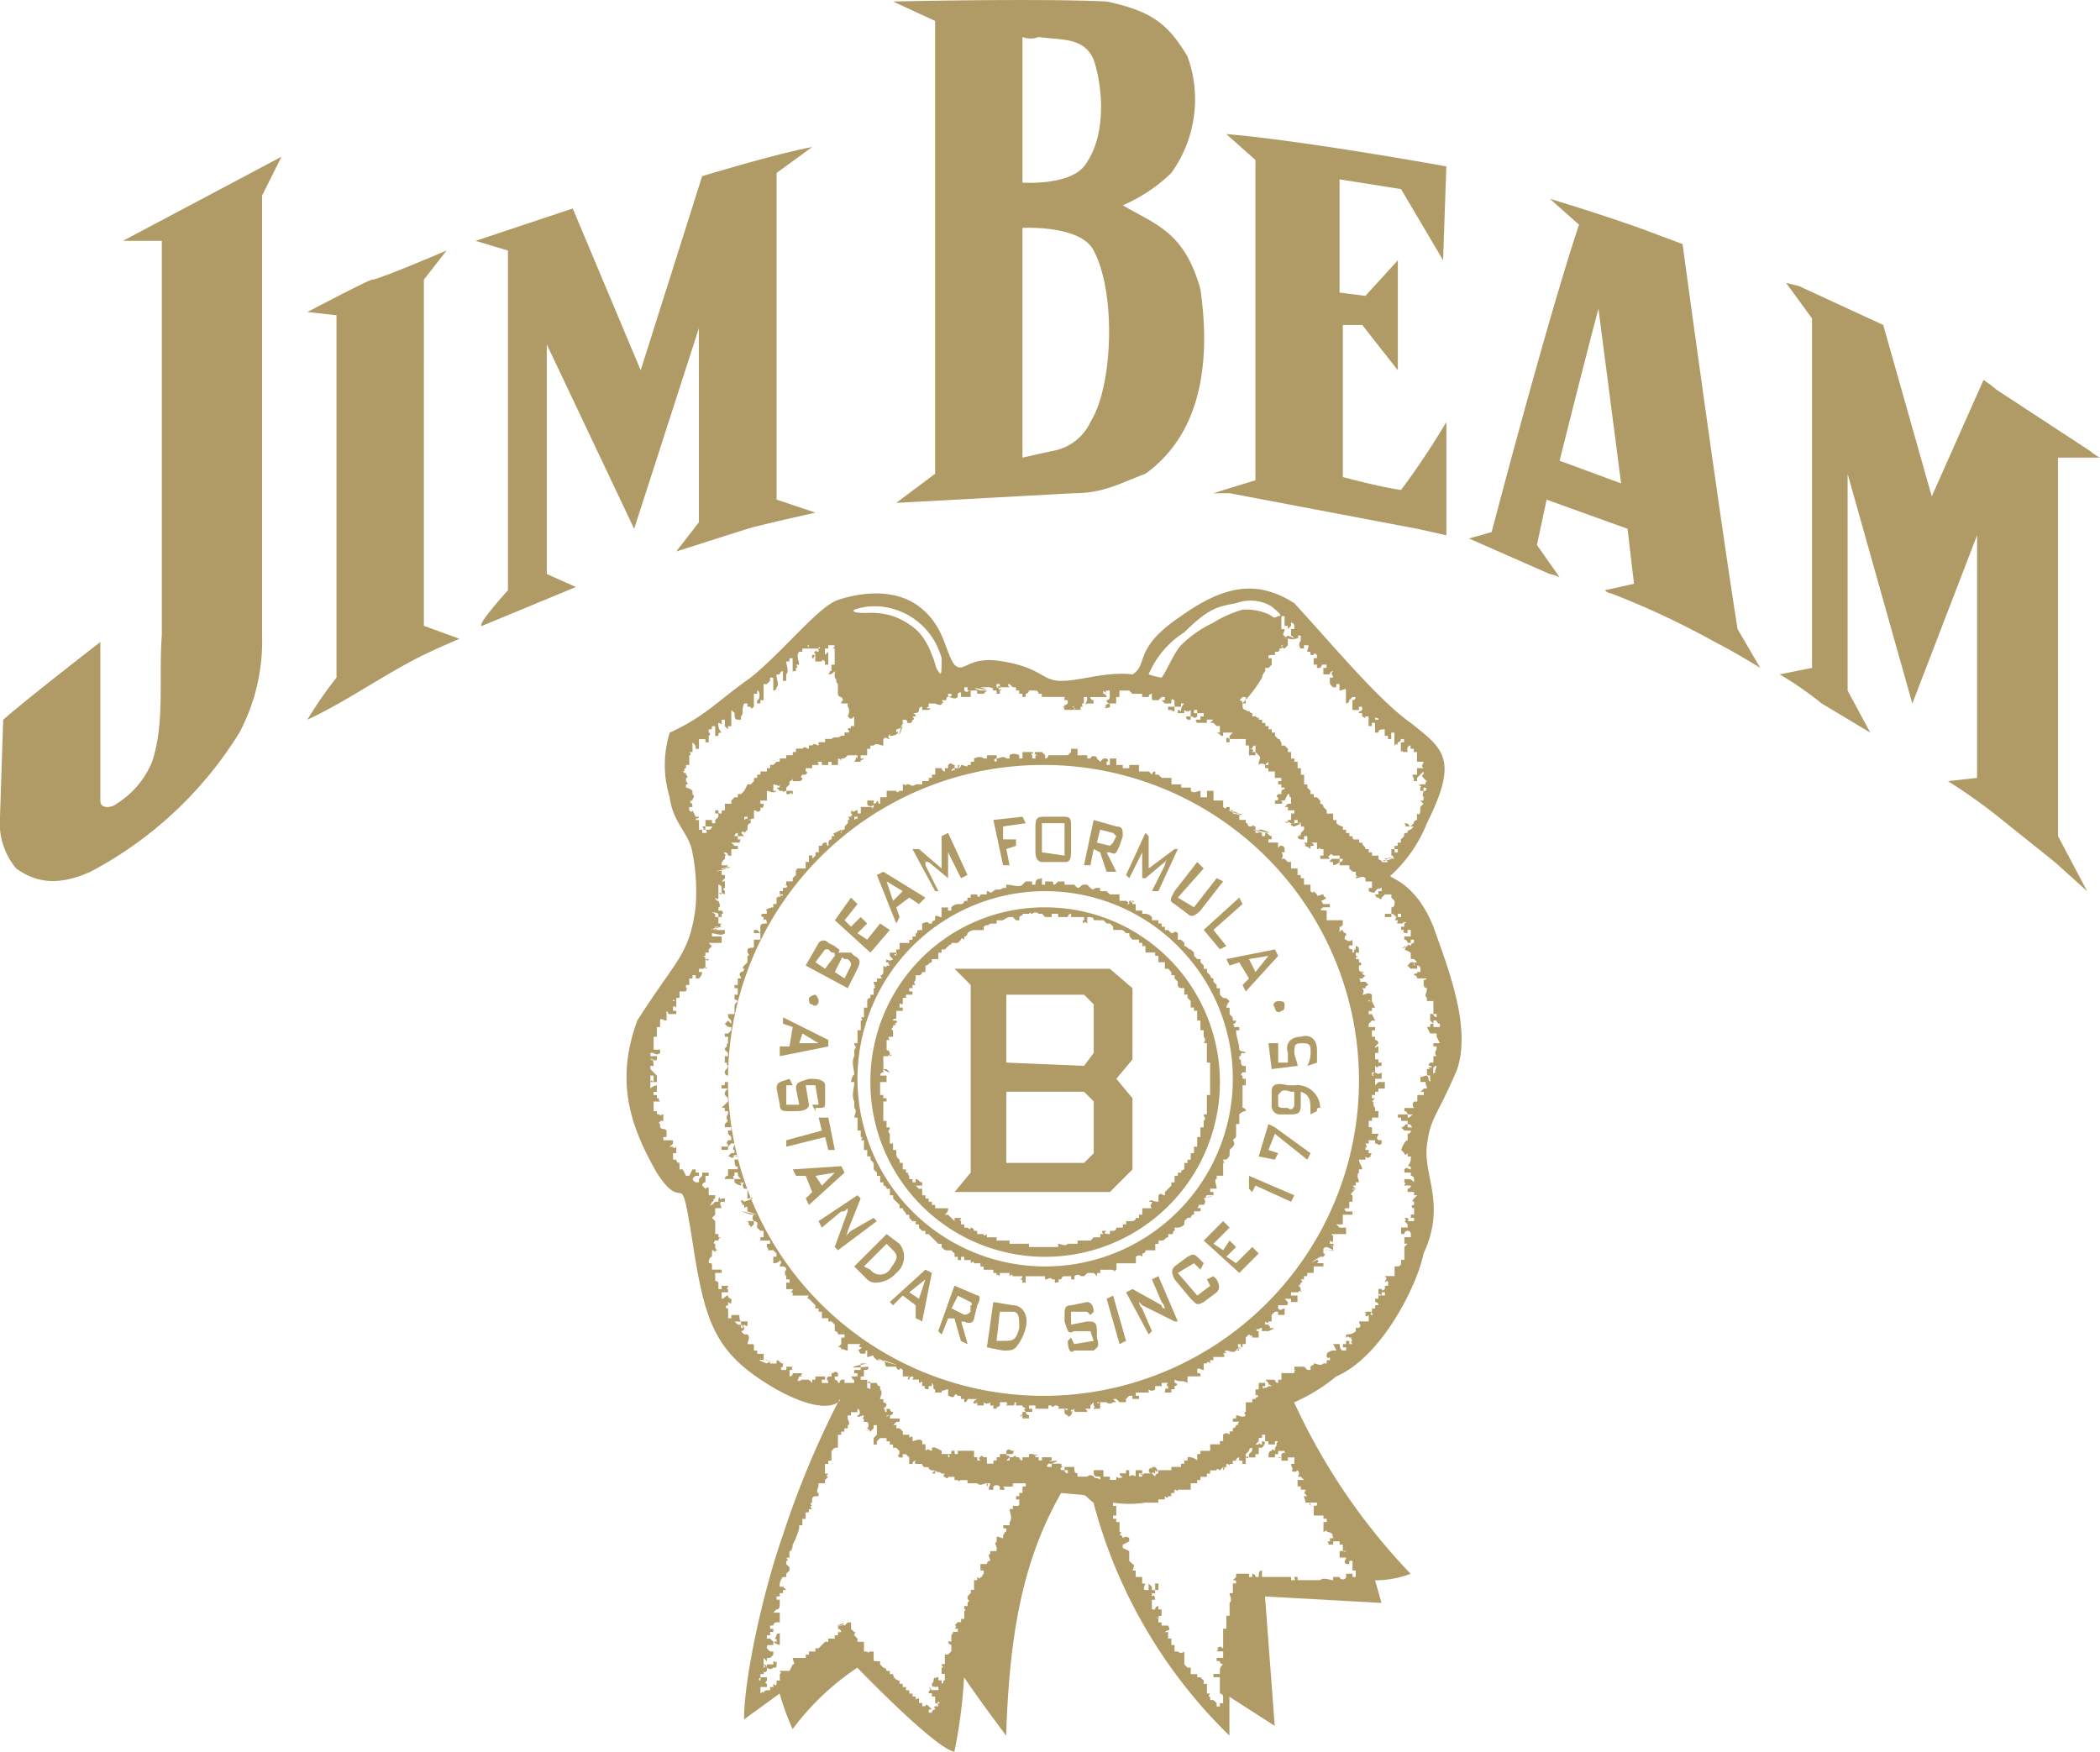 <svg xmlns="http://www.w3.org/2000/svg" xmlns:xlink="http://www.w3.org/1999/xlink" width="140.497" height="117.213" viewBox="0 0 140.497 117.213">
  <defs>
    <clipPath id="clip-path">
      <rect id="Rectangle_494" data-name="Rectangle 494" width="140.497" height="117.213" fill="#b09a65"/>
    </clipPath>
  </defs>
  <g id="Group_3547" data-name="Group 3547" clip-path="url(#clip-path)">
    <path id="Path_7861" data-name="Path 7861" d="M156.672,33.639h2.813a3.114,3.114,0,0,1-.649-.433l-6.278-4.113a8.631,8.631,0,0,0-.866-.649l-3.463,7.793-3.247-11.473-5.63-2.6-.866-.216,1.732,2.381V47.71l-2.165.433a22.869,22.869,0,0,1,2.814,1.948l3.248,1.949L142.6,49.225v-14.5l4.33,15.37,4.33-11.257V55.071l-1.948.216a38.127,38.127,0,0,1,3.9,2.814l3.247,2.6,2.165,1.948-1.947-3.68Z" transform="translate(-18.988 -3.019)" fill="#b09a65" fill-rule="evenodd"/>
    <path id="Path_7862" data-name="Path 7862" d="M128.244,18.454l-1.732-.649c-2.814-1.082-7.144-2.382-7.144-2.382l1.948,1.733c-2.165,6.494-5.845,20.565-5.845,20.565l-1.515.433,5.412,2.381a2.181,2.181,0,0,1,.649.216L118.5,38.586l.649-3.031,5.412,1.948.433,3.68-1.948.433a.756.756,0,0,0,.433.216,55.267,55.267,0,0,1,6.927,3.247c1.3.65,3.032,1.732,3.032,1.732l-1.516-2.6c-1.3-8.226-3.68-25.761-3.68-25.761m-8.226,14.5s1.732-6.927,2.6-10.174l1.515,11.69Z" transform="translate(-15.674 -2.121)" fill="#b09a65" fill-rule="evenodd"/>
    <path id="Path_7863" data-name="Path 7863" d="M102.787,33.35V23.176h1.3l2.381,3.031v-7.36L104.3,21.228l-1.732-.216V13.434l4.113.649,2.814,4.763.216-6.279s-9.525-1.732-14.72-2.165l1.948,1.732V33.567l-2.814.866H95.21l12.556,2.381,1.948.433V29.67a52.337,52.337,0,0,1-3.031,4.546c-1.515-.216-3.9-.866-3.9-.866" transform="translate(-12.947 -1.431)" fill="#b09a65" fill-rule="evenodd"/>
    <path id="Path_7864" data-name="Path 7864" d="M84.648,13.735a10.658,10.658,0,0,0,3.247-2.165,8.416,8.416,0,0,0,1.082-7.794C87.678,1.611,86.6.745,83.565.1,79.019-.121,69.278.1,69.278.1l2.814,1.3V31.7l-2.6,1.948S77.5,33.217,81.4,33c1.948,0,3.031-.649,4.762-1.3,3.9-2.814,4.33-7.793,3.68-12.339-1.082-3.9-3.031-4.33-5.2-5.628M77.937,2.477a1.5,1.5,0,0,0,1.082,0c1.515.216,3.031,0,3.68,1.515.649,1.948.866,5.2-.649,7.145-1.082,1.3-4.113,1.082-4.113,1.082Zm4.546,25.762a3.45,3.45,0,0,1-2.6,1.948l-1.948.433V15.25s3.9-.216,4.762,1.515c1.515,2.814,1.3,9.092-.216,11.473" transform="translate(-9.529 0)" fill="#b09a65" fill-rule="evenodd"/>
    <path id="Path_7865" data-name="Path 7865" d="M57.031,13.139l2.381-1.732c-2.381.433-7.36,1.948-7.36,1.948L47.939,26.344,43.393,15.52l-6.5,2.165,2.166.649V41.065s-2.166,2.381-1.733,2.381c2.6-1.082,6.278-2.6,6.278-2.6l-1.947-.866V24.612l5.845,12.34,4.33-13.422V36.519L50.32,38.467l4.762-1.515c.649-.216,4.546-1.082,4.546-1.082L57.031,35Z" transform="translate(-5.075 -1.569)" fill="#b09a65" fill-rule="evenodd"/>
    <path id="Path_7866" data-name="Path 7866" d="M31.639,21.387l1.515-1.948s-4.546,1.948-4.979,1.948c-.216,0-4.33,2.165-4.33,2.165l1.948.216V48.015a27.293,27.293,0,0,0-1.948,2.814c2.814-1.3,5.412-3.247,8.226-4.546.433-.216,1.948-.866,1.948-.866l-2.381-.866Z" transform="translate(-3.28 -2.674)" fill="#b09a65" fill-rule="evenodd"/>
    <path id="Path_7867" data-name="Path 7867" d="M18.833,12.16,8.226,17.788h2.6V44.2c-.216,2.814.216,5.845-.649,8.443a5.981,5.981,0,0,1-2.381,2.814c-.216.216-1.082.433-1.082-.216V44.632s-4.763,3.68-6.5,5.2L0,56.322a4.768,4.768,0,0,0,1.082,3.464C2.6,60.868,4.112,60.868,6.061,60a25.937,25.937,0,0,0,9.958-9.308A13.074,13.074,0,0,0,17.535,44.2V14.758Z" transform="translate(0 -1.673)" fill="#b09a65" fill-rule="evenodd"/>
    <path id="Path_7868" data-name="Path 7868" d="M77.622,59.176a21.107,21.107,0,1,1-21.216,21,21.066,21.066,0,0,1,21.216-21m1.732-1.082v.216l-.216.216h-1.3a.212.212,0,0,1-.216.216v-.216l-.216-.216h-.433c-.216.216.433.216,0,.216v.216h-.216v-.216c-.216-.216.216,0,0-.216h-.649v.433h-.216v-.216s-.433-.216-.649,0v.216h-.216c-.216-.216-.433,0-.649,0v.216c-.216,0-.216-.216,0-.216v-.216h-.649v.216h-.216c-.216-.216-.649,0-.649,0v.216h-.216v.216h-.216c0,.216-.216,0-.433,0a.212.212,0,0,1-.216.216s.216-.216,0-.216v.216h-.216v.216s0-.216-.216,0a.212.212,0,0,1,.216-.216v-.216c-.216,0-.216-.216-.433,0h0v.216h-.216v.216a.212.212,0,0,1-.216-.216h-.433v.433h-.216v.216h-.216v.216H69.4v.216h-.433a.3.3,0,0,1-.433,0h-.216c0,.216,0,0-.216,0v.433h-.216c-.216.216-.216,0-.216,0h-.649v.433h-.433v.433c-.216,0,0,0-.216-.216a.212.212,0,0,1-.216.216v-.216h-.433v.216h0c0,.216.433.216.433,0h0v.216c-.216.216,0,0-.216,0h-.649v.433h-.216v-.216c-.216,0-.216.216-.434,0v.216c.217.216,0,0,0,.216h.434v.216c0-.216-.216,0-.216,0V62.64h-.433s.216.216,0,.216v.216h0l-.217.216v.216h-.216v.216c-.216,0,.216-.216,0-.216l-.433.216c-.216,0,0,.216,0,.216h-.216v.216h0a.212.212,0,0,0-.216.216v.216c-.216,0,0-.216-.216-.216a.212.212,0,0,0-.216.216h-.216v.433h-.216v.216l-.216.216v-.216H61.82v.433H61.6V66.1h-.65c0,.216.217,0,0,0v.433l-.216.216v.216H60.3v.216h-.217c.433,0,.217.216.217.216h-.217v.216h-.216v.217h.216s0,.216-.216,0v.216c-.217,0,.216,0,0-.216a.212.212,0,0,1-.217.216v.217h0v.216h-.216V68.7c-.217,0-.65.216-.433.216v.217h-.217c-.216,0-.216.216,0,.216v.217c.217-.217.217.216.217.216-.217,0-.433,0-.433.217v.433l-.217-.217H58.14v.217h.433v.433H58.14V71.3c0,.216-.217,0-.434.216v.217s.216.216,0,.216v.432l-.216.217c-.216.216,0,.216,0,.216a.212.212,0,0,1-.216.216c-.216.216,0,.216,0,.433h-.216V73.9H56.84v.216h.216v.433H56.84v.216c0,.216,0,0,.216.216-.216.216-.216.216-.216.433v.433h-.433c0,.216,0,.216.216.433V76.5l-.216-.216-.216.216c.216.216.216.216.433.216v.216l-.216.216H56.19v.216h.216v.433c-.216.216,0,.216,0,.216a.212.212,0,0,0-.216.216l.216.216v.216H56.19v.433h.216c-.216,0,0,.216,0,.216,0,.216-.216.216-.216.433a.212.212,0,0,0,.216.216v.433H56.19v.216h-.216v.216h.433c-.216.216-.216.216-.216.433h0l.216.216v.216a6949.583,6949.583,0,0,1-.433.433h.216v.216h.216v.216a.3.3,0,0,0,0,.433l-.216.216v.216h.433v.216h-.216v.216l.216.216v.216h-.216s-.216.433,0,.216v.216h-.433v.216h.433v-.216h.216c-.216,0-.216,0,0-.216h.216c0,.216-.216.433,0,.433v.216h-.216l-.216.216c.216,0,.216.216.433,0,.649-.216-.649,0,.216,0v.216H56.84s0,.649.216.433v.216h-.649v.433a.212.212,0,0,0-.216.216h.649s-.216-.216,0-.216v-.216h.216c0,.216,0,.216.216.433H56.84V87.1a.756.756,0,0,0,.433.216V87.1c.649-.216-.649.216.216,0a.3.3,0,0,0,0,.433h.216v.649c-1.948.433,1.733-.433-.216.216,0,0-.216-.216-.216,0,0,0,.216.216,0,.216h.216v.216s.216-.216.216,0v.216c1.948.649-1.732-.433.216.216h.217a.3.3,0,0,0,0,.433h-.434s.216.216,0,.216a.212.212,0,0,1,.216.216l.217-.216V89.7c.216,0,.216.216.216,0,0,.216,0,.216.217.216h-.217v.216l.217.216h.216v.433h-.216V91h.649v.216h-.216v.216c.216.216,0,.216,0,.216h.433l.216.216v.216h-.216v.433c.433,0,.433-.216.433-.216.216.216,0,.216,0,.433h.216a.213.213,0,0,1,.217.216.3.3,0,0,0,0,.433V93.6h.216v.216H60.3v.433h.433a.212.212,0,0,1-.217.216h.217v.216H61.82s-.216.216,0,.216a17373.514,17373.514,0,0,1,.433.433v.216h.216v.216h.216v.433h.433v.216h.216l.216.216v.433a.212.212,0,0,1,.216.216H64.2v.216h-.216v.433l-.216.216c.216,0,.216,0,.216.216,0-.216.216,0,.433,0v-.433h.866c-.216.216,0,.216,0,.216h0c.216,0-.216.216-.216.216.216,0,0,0,.216.216H65.5c.217,0,0-.216.217-.216v.433c.216,0,.433-.216.433,0l.216.216H66.8c2.6.866-1.732-.433,0,0,.216.216,0,.216.216.433h.649a.213.213,0,0,0,.216.217s0-.217.216,0v.433h.433s-.216.216,0,.216a.211.211,0,0,1,.216-.216c.216.216,0,0,0,.216h.433v.217c.216,0,.216-.217.216,0v.216h.216c-.216.217.216.217.216.217v-.217h.216v-.216c.216.216,0,.433.216.433v.216H70.7v-.216c0,.216.216,0,.433,0v.432c.216,0,.216.216.433,0,0,0,0-.216.216,0,.216,0,.216,0,.216.216h.216v.216a.212.212,0,0,0,.216-.216h.649c-.433.216-.216.433,0,.216v.216h.433v-.216a.3.3,0,0,0,.433,0v.216h.216v.216h.216c0-.216,0,0,.216-.216v-.216h.433c.216.216-.216.216,0,.216h.433c.216,0,0-.216.216-.216v.216h.433c0,.216,0,0,.216.216-.216,0,0,.216,0,.216h-.216c0,.216,0,.216-.216.216.216,0,0,.216.216,0v.216h.433v-.216a.212.212,0,0,1-.216-.216h.433v-.216H76.54v-.216h.433v.216h.866v-.216h.216c0,.216.216,0,.216,0,.433,0,.216.216.216.216h.649c0,.216-.216,0-.216,0v.216a.212.212,0,0,0,.216.216c0,.216.216,0,.216,0s.216-.433,0-.216v-.216c0,.216.216,0,.216,0,0,.216,0,.216.216.216h.433v0h.216a.212.212,0,0,0-.216-.216h.433v-.216l.216-.216v.216c.216.216,0,0,0,.216H81.3v-.433c-.216,0,0,.216-.216,0h.649a.3.3,0,0,0,.433,0h.216l-.216-.216h.216l.216.216h.433v-.216l.216-.216h.216v.216H83.9v-.216h-.216v-.216h.866v-.216a.3.3,0,0,0,.433,0v-.217h.433v-.216h.433c-.216.216,0,.216,0,.216v.217c-.216-.217-.216.216-.216.216h.433v-.216h.216v-.217c.216,0,.216-.216,0-.216v-.217c.433.217.433,0,.866.217v-.433h.866c0-.217,0-.217-.216-.217v-.216h0c0-.217.216,0,.433,0v-.434h.216c0-.216.216,0,.216,0v-.216h.216v-.216h.649c.216,0,0-.216,0-.216.649-.216-.216,0,.216-.216.217,0,.433.216.65,0,.866-.433-.433,0,.216,0,0-.216-.216-.433,0-.433s0,.216.217.216v-.216h.216v-.433l.217-.216s.216.216.216,0v.216h.433v-.433h-.216s.216,0,0-.216c.216.216.216,0,.433,0v.216h.432c1.083-.433-.649,0,.217-.216-.217,0,0,0-.217-.216h-.216v-.216s.216.216.216,0h.217v-.433h0l.216-.216h.216v.216h.434v-.433c-.217,0-.217.216-.434,0v-.216h.434c.216,0,.216,0,.216-.216h0l-.216-.216h.433v.216h.433v-.433h-.433v-.216h.649c.217-.216-.433,0,0,0,0-.216,0-.433-.216-.433a.211.211,0,0,0,.216-.216c.217,0,0-.216,0-.216h.217V93.38h.216v-.216h.433v-.433h.65v-.216h-.433c.216-.216,0-.216,0-.216,1.514-.866-1.516.866.216-.216h.217s.216-.216,0-.216h0v-.433c0,.216,0,0,.216,0,1.733.649-1.947-.216,0,.216h.434v-.216c-.434-.433.216.216,0-.216h-.216V91s.216.216.216,0v-.433c-.216,0,0,.216,0,0h.866v-.433h-.434l-.216-.216h.433v-.649h.649v-.216h-.433c-.216-.216,0-.216,0-.216h.216V88.4h.216v-.433s-.216,0,0-.216c.433-.433,0,0,0-.216h.216l-.216-.216h.216V87.1h.216c0-.216-.216-.433,0-.649v-.216h.216c0-.216-.216-.433-.216-.649h.433v-.216c.216.216.216,0,.433,0-.216,0,0-.216,0-.216h-.216v-.216h-.216v-.216c.216.216,0-.216,0-.216h.216v-.216H99.7V84.5c.216,0,.216.216.433,0h0v-.216H99.92c-.216-.216,0-.216,0-.433h-.433v-.433h-.216V82.99h.216v-.216h.433V82.34H99.7v-.216c-.216-.216,0-.433-.216-.433l.216-.216h-.216v-.216H99.7v-.216h.216v-.216h.433v-.433H99.92l-.216.216h0v-.433h.433v-.433a.3.3,0,0,1-.433,0c-.433.216.216.216-.216.216v-.216H99.7V79.31s.216.216.216,0h.216v-.216H99.92v-.216H99.7v-.433h.216v-.433c-.216,0-.216.216-.216,0l.216-.216a.212.212,0,0,0-.216-.216v-.216h-.216v-.433H99.7v-.216h-.433V76.5l.216-.216H99.7l-.216-.433h-.216v-.216h.216v-.216H99.7l-.216-.433h-.216c0-.216,0,0,.216,0v-.433h0c-.216-.216-.433,0-.649,0a.3.3,0,0,0,0-.433h.216a.212.212,0,0,1,.216-.216l-.216-.216h-.433c.216,0,0-.216,0-.216h.216l.216-.216a.212.212,0,0,1-.216-.216c-.216-.216.433.216,0,0a.212.212,0,0,1-.216-.216V72.6h0c.216,0,.216-.217,0-.217v-.216h-.216a.212.212,0,0,1,.216-.216h-.216v-.216h.216v-.217a.211.211,0,0,0-.216-.216v.216c-.216,0,0,.217-.216.217v-.217c-.433,0-.216-.433,0-.216h0v-.433a.3.3,0,0,1-.433,0c-.216,0,0-.433,0-.217v-.216a.213.213,0,0,1-.216-.217.213.213,0,0,0-.217.217V70h.217c0-.217-.217,0,0,0v-.433H96.456v-.65c-.216,0-.649,0-.216-.216h.433v-.216H96.24c-.217-.216,0-.216-.217-.216a.668.668,0,0,0,.433-.217.211.211,0,0,1-.216-.216c-.217,0-.433.216-.433,0l-.217-.217s0,.217-.216,0v-.433h-.433v-.433h-.217v-.216h-.216V66.1h-.433v-.433h-.217l-.216-.216h-.217a.3.3,0,0,0,0-.433h.217V64.8a.217.217,0,0,0-.434,0v-.433h-.649v-.216h.217v-.216c-.217,0-.217-.216-.434-.216v.216h-.216v-.216c-1.949-.649,1.731.433,0-.216H91.91v.216h-.216v-.433c-.217,0-.217-.216-.217,0h-.216c-.217-.216,0-.216-.217-.216v-.216h-.433v-.433H90.4c-1.733-.649,1.732.433-.217,0v-.216h-.216v-.216h-.217s0,.216-.216,0v-.433h-.649v-.649h-.433v.433h-.433v-.433c-.216,0-.433.216-.649,0h0v-.216h-.649v-.216h-.649v-.433h-.649l-.216-.216h-.216v-.216a.212.212,0,0,0-.216.216l-.216-.216H83.9v-.433h-.649v.216h-.433v-.216h-.433v-.433h-.433v.433h-.216V58.96s.216,0,0-.216h-.216l-.216.216-.216-.216c0-.216-.433-.216-.433,0h-.216v-.216h-.649v-.433h-.433Z" transform="translate(-7.699 -7.991)" fill="#b09a65" fill-rule="evenodd"/>
    <path id="Path_7869" data-name="Path 7869" d="M78.571,68.134c0,.217,0,0,.217,0v.434H79v-.216h.433c.217,0,0,.216.217.216l.216-.216H80.3v.216h.65l.216.216c.216,0,.216-.216.433-.216h.216l.216.216c.216.216.216,0,.433,0h.216V69h.433l.216.216h.649v.433h.433c.433.216-.216.216.216.216V69.65h.216c.433,0-.433.216,0,0v.216h.216V70.3H85.5v.216h.216a.67.67,0,0,1,.433.216v.216h.433v.216H86.8v.216h.216V71.6h.216l.216.216c.216,0,.216-.216.433,0h0v.433H88.1l.216.216v.216c.216,0,.216.216.433.216l.216.216v.216l.216.216H89.4v.216l.216.216V74.2h.216v.216l.216.216a.212.212,0,0,0,.216.216v.216l.216.216V75.5h.216v.433l.216.216c.216,0,.216,0,.433.216a.756.756,0,0,0-.216.433h.216v.433c.216.216.216.216.216.433h.216a.212.212,0,0,1-.216.216c.216.216,0,.216,0,.216h.433v.216h-.216c0,.433.216.866.216,1.3.216.216.216,0,.433.216h-.216c-.216,0,0,.216-.216.216v.216c.216,0,0,.216.216.433h.216v.433h-.216c-.216.216,0,.216,0,.216v.216h.216v.433h-.216V83.5a.212.212,0,0,1,.216.216.67.67,0,0,0-.433.216v.649h-.216v.866l-.216.216a.3.3,0,0,1,0,.433l-.216.216v.216c0,.216,0,.216-.216.433h-.216c0,.216.216.216,0,.216v.866h-.433v.216c-.216,0,0,.433,0,.649h-.433v.216h.216v.216h-.433c-.433.433,1.082-.216-.216.216a.3.3,0,0,1,0,.433h-.433c.216,0,0,.216,0,.216H89.4v.216h-.433v.216a.212.212,0,0,0-.216.216h-.216l-.216.216V91.3a.67.67,0,0,1-.433.216h-.216v.216c-.216,0,0,.216-.216.216h-.216v.216c-.216,0-.216.216-.433.216h-.216V92.6h-.216v.433h-.649a.212.212,0,0,1-.216.216v.216a.3.3,0,0,0-.433,0V93.9h-1.3v.433h0s-.216,0,0,.216c-.216-.216-.216-.216-.433-.216h-.649v.216h-.216v.216l-.216-.216h-.433l-.216.216h-.216a.3.3,0,0,0-.433,0h0v.217h-.217v-.217H80.3a.212.212,0,0,0-.216.217h-.217s.217.216-.216.216v-.216h-.217c0-.217-.216,0-.433,0v-.217H77.7v.433h-.216c0-.216,0-.216-.217-.216a.213.213,0,0,0,.217-.217h-.65c0-.216-.216,0-.216,0v-.216h-.65v.216s-.216-.216-.216,0v-.216H75.54v-.216h-.649v-.216h-.216V93.9h-.433c0-.216-.216,0-.216,0v-.216h-.433v-.216h-.216v.216h-.216v-.216h-.216v-.216l-.216-.216h-.216c-.216,0-.216,0-.433-.216V92.6H71.86l-.216-.216-.216-.216-.216-.216h-.216v-.216h-.216l-.216-.216V91.3h-.216v-.216h-.216l-.216-.216v-.216H69.7c0-.216-.216-.216-.216-.433h-.216V90l-.216-.216-.216-.216V89.35h-.216v-.433H68.4a.212.212,0,0,0-.216-.216v-.216h-.216v-.433h-.216v-.216l-.216-.216V87.4c0-.216,0-.216-.216-.433v-.216H67.1v-.433h-.216v-.649h-.216s.216-.216,0-.216V85.02h-.216v-.866h-.216c0-.216.216-.433,0-.649v-.433c-.216-.433,0-.866,0-1.3h-.216c0-.216.216-.649.216-.433,0-.433-.216-.866,0-1.3v-.433c.216-.216,0-.216,0-.433h.216v-.866h.216V77.66c.216,0,0-.216,0-.216h.216v-.649H67.1v-.433a.212.212,0,0,1,.216-.216v-.216h.216V75.5h0c.216,0,0-.216,0-.433h.216v-.216h.216c.216,0,0-.216,0-.216a.212.212,0,0,0,.216-.216V73.98s.216.216.216,0h.216s-.216-.216,0-.216c-.433,0-.216,0-.216-.216a.3.3,0,0,0,.433,0l-.216-.216v-.216h.433c.216.216-.433,0,0,.216V72.9h.216v-.216h0v-.216h.649v-.216h.216v-.216h.216v-.216c.216,0,0-.216.216-.216h.216v-.433s.433-.216.433,0h.216a.212.212,0,0,1,.216-.216v-.216c0-.216.216,0,.433,0v-.649h.433V70.3h.216v-.216a.67.67,0,0,1,.433-.216h.216a.212.212,0,0,0,.216-.216h.216v-.216h.216v-.216h.433c0,.216.216.216.216,0h.433V69c.216,0,.216.216.433,0s.433,0,.65-.216h.216v-.216c.433,0,.866.216,1.083,0l.216-.216h.433v.216h.217c0-.216,0-.216.216-.434M66.448,81.556A12.556,12.556,0,1,0,79,69,12.565,12.565,0,0,0,66.448,81.556" transform="translate(-9.08 -9.371)" fill="#b09a65" fill-rule="evenodd"/>
    <path id="Path_7870" data-name="Path 7870" d="M78.345,70.827a.3.3,0,0,1,.433,0H79l.216.216h.433v-.216h.433v.216h.65a.212.212,0,0,1,.216-.216v.216h.867v.216c-.216,0,0,.216,0,.216,0-.216.216,0,.216,0v-.433c.216,0,.433,0,.433.216h.649l.216.216h.216l.216.216v.216h.433c.216,0,.216,0,.433.216h.216c0,.216,0,.216.216.433h.433v.216h.216v.216h.216v.433h.649v.216h.216v.433h.433v.433h.216l.216.216v.216h.216v.216l.216.216v.216a.212.212,0,0,0,.216.216h.216v.433h.216v.216l.216.216V77.1h.216v.216h.216v.649H89.6v.649h.216v.433a.3.3,0,0,1,0,.433h.216v1.3h.216V82.95h-.216v1.3h-.216c0,.216.216.216,0,.433v.433H89.6v.649h-.216v.649h-.216v.433h-.216v.433h-.216V87.5H88.52v.433a.212.212,0,0,0-.216.216h-.216v.216h-.216v.433h-.216v.216l-.433.433v.216c-.216,0-.216-.216-.433,0v.433c-.433,0-.433-.216-.649,0h.216c0,.216-.216.216,0,.433h-.649v.433h-.216v.216h-.216c0,.216-.216.216-.433.216h-.216v.216h-.216v.216h-.433a.212.212,0,0,1-.216.216h-.216v.216c-.649,0-.216-.216-.216-.216h-.216c-.216,0,0,.216,0,.216h-.216v.216h-.433l-.216.216h-.867v.216h-.649c-.217.216-.433,0-.65,0v.216H78.129v-.216h-1.3v-.216h-.866v-.216h-.649v-.216s-.216.216-.216,0h-.433v-.216h-.216a.212.212,0,0,0-.216-.216s0,.216-.216,0H73.8v-.216h-.216v-.216c-.216-.216,0,0,0-.216h-.433v.216l-.216-.216-.216-.216H72.5c.216-.216.216-.216.216-.433h-.866V90.31h-.216v-.216h-.216v-.216H71.2V89.66h-.216v-.433h-.216l-.216-.216h.433v-.216c-.216,0-.216-.216-.433-.216v.216h-.216v-.216h-.216v-.216c-.216-.216,0-.216,0-.216H69.9v-.216h-.216V87.5c-.216,0-.216,0-.216-.216-.216-.216-.216-.216-.216-.433V86.63h-.216V86.2H68.82v-.649c-.216-.216,0-.216,0-.433H68.6v-.433h-.216v-1.3H68.6v-.216h-.216V82.95H68.17v-.866H68.6v-.433H68.17a.212.212,0,0,1,.216-.216v-.216a.756.756,0,0,0,.433.216l-.216-.216h-.216v-.866h.433c.433-.216-.433,0,0,0v-.216c-.216-.433,0,0-.216-.216V79.27h.216s-.216-.216,0-.216h.216V78.62c-.216,0,0-.216,0-.216,0-.216,0,0,.216-.216-.433,0,.216,0,0-.216h-.216c0-.216.216,0,.216-.216v-.433h.433V77.1h-.216c0-.433,0-.216.216-.216v-.433H69.9v-.216h.433v-.216h-.216v-.216h.216v-.216h.216c-.216-.216,0-.216,0-.433V74.94h.216a.212.212,0,0,0,.216-.216H71.2v-.433c.216,0,.216-.216.433-.216v-.216h.433v-.216h0v-.216h.216v-.216H72.5l.216-.216c.216-.216.216,0,.216-.216h.433l.216-.216c0-.216.216,0,.216,0v-.216a.212.212,0,0,0,.216-.216.67.67,0,0,1,.433-.216H75.1v-.216c.216-.216.216,0,.433-.216h.433V71.26H76.4a.8.8,0,0,1,.649-.216h0l.217.216h.216v-.216c.216-.216.216,0,.216-.216h.434c.216-.216,0,0,.216,0M67.521,81.867a11.692,11.692,0,1,0,11.69-11.473,11.641,11.641,0,0,0-11.69,11.473" transform="translate(-9.287 -9.682)" fill="#b09a65" fill-rule="evenodd"/>
    <path id="Path_7871" data-name="Path 7871" d="M64.882,74.21s0-.216.216,0h.216c.216.216.216.216.216.433l-.433.866-.649-.433Zm.433,1.948.649-1.3c.216-.433.216-.649-.216-.866l-.216-.216h-.866c.216-.216,0-.216-.216-.433l-.433-.216a.406.406,0,0,0-.649,0L62.5,74.643Zm-1.515-2.6h.216l.216.216c.216,0,.216,0,.216.216l-.649.866-.649-.433Z" transform="translate(-8.597 -10.036)" fill="#b09a65" fill-rule="evenodd"/>
    <path id="Path_7872" data-name="Path 7872" d="M64.76,71.156l1.082-1.515.433.433-.866,1.082.433.433.649-.649.433.433-.649.649.649.433.866-1.082.649.433-1.3,1.515Z" transform="translate(-8.907 -9.579)" fill="#b09a65" fill-rule="evenodd"/>
    <path id="Path_7873" data-name="Path 7873" d="M69.105,69.58l-.433-1.3,1.082.649Zm.216,1.515.216-.433-.216-.649.866-.649.649.433.433-.433-2.814-1.732-.433.216Z" transform="translate(-9.356 -9.302)" fill="#b09a65" fill-rule="evenodd"/>
    <path id="Path_7874" data-name="Path 7874" d="M70.784,65.7h.433L72.732,67V64.836l.433-.216,1.3,2.814-.433.216-.866-1.732v1.732l-1.3-1.082c-.216,0-.216,0-.216-.216v.433l.866,1.732H72.3Z" transform="translate(-9.736 -8.888)" fill="#b09a65"/>
    <path id="Path_7875" data-name="Path 7875" d="M77.059,63.581l1.948-.216.216.433-1.515.216v.866h.866v.433l-.649.216.216,1.082h-.433Z" transform="translate(-10.599 -8.716)" fill="#b09a65" fill-rule="evenodd"/>
    <path id="Path_7876" data-name="Path 7876" d="M80.755,65.746V63.8H82.27v2.165Zm-.433-1.732v1.732c0,.433.216.649.433.649H82.27c.216,0,.433,0,.433-.649V64.014c0-.433,0-.649-.433-.649h-1.3c-.433,0-.649,0-.649.649" transform="translate(-11.048 -8.716)" fill="#b09a65" fill-rule="evenodd"/>
    <path id="Path_7877" data-name="Path 7877" d="M86.035,64.482l.216.216-.216.433-.216.216-.866-.216.216-.866Zm-1.948,2.165h.433l.216-1.082.433.216.433,1.3h.649l-.649-1.3h.216c.433.216.433,0,.649-.433l.216-.649c0-.433,0-.649-.433-.649l-1.515-.433Z" transform="translate(-11.566 -8.75)" fill="#b09a65"/>
    <path id="Path_7878" data-name="Path 7878" d="M88.649,64.62l.216.216V67L90.6,65.7h.216l-1.3,2.814h-.433l.866-1.732a.67.67,0,0,1,.216-.433l-.216.216-1.3,1.082h-.216V65.919l.216-.216-.216.216-.866,1.732-.216-.216Z" transform="translate(-12.015 -8.888)" fill="#b09a65"/>
    <path id="Path_7879" data-name="Path 7879" d="M91.293,69.26l1.082.649,1.515-1.948.433.216-1.515,1.948c-.433.433-.649.433-.866.216l-.866-.649c-.433-.216-.216-.433,0-.866l1.515-1.948.433.433Z" transform="translate(-12.493 -9.199)" fill="#b09a65" fill-rule="evenodd"/>
    <path id="Path_7880" data-name="Path 7880" d="M95.756,69.64l.216.433L94.024,71.8l.866,1.082-.433.216-1.082-1.3Z" transform="translate(-12.843 -9.579)" fill="#b09a65" fill-rule="evenodd"/>
    <path id="Path_7881" data-name="Path 7881" d="M96.647,74.306l1.3-.216-.866,1.082Zm-1.515,0,.216.433L96,74.523l.649,1.082-.433.433.216.433L98.6,74.09l-.216-.433Z" transform="translate(-13.085 -10.131)" fill="#b09a65" fill-rule="evenodd"/>
    <path id="Path_7882" data-name="Path 7882" d="M63.185,77.171a.756.756,0,0,0-.433.216c0,.216,0,.433.216.433.216.216.433,0,.433-.216a.67.67,0,0,0-.216-.433" transform="translate(-8.631 -10.614)" fill="#b09a65" fill-rule="evenodd"/>
    <path id="Path_7883" data-name="Path 7883" d="M62.008,80.01l1.082.649h-1.3Zm-1.3-1.082v.433l.649.216-.216,1.3h-.649v.649l3.247-.649v-.433Z" transform="translate(-8.321 -10.856)" fill="#b09a65" fill-rule="evenodd"/>
    <path id="Path_7884" data-name="Path 7884" d="M62.84,84.13H62.19l.216,1.3c0,.216-.216.433-.866.433h-.433c-.433,0-.649,0-.649-.433l-.216-1.082c0-.433.216-.433.866-.649l.216.433h-.433v1.3h.866l-.216-1.082c0-.433.216-.433.866-.649h.216c.649,0,.866.216.866.433v1.082c0,.433,0,.433-.649.433v.216l-.216-.433h.433Z" transform="translate(-8.286 -11.512)" fill="#b09a65" fill-rule="evenodd"/>
    <path id="Path_7885" data-name="Path 7885" d="M60.995,88.657v-.433l2.381-.649-.216-.866h.649l.433,2.165h-.433l-.216-.866Z" transform="translate(-8.39 -11.926)" fill="#b09a65" fill-rule="evenodd"/>
    <path id="Path_7886" data-name="Path 7886" d="M63.012,91.123l1.3-.216-.866.866ZM61.5,90.69l.216.433h.649l.433,1.082-.433.433.216.433,2.381-2.165-.216-.433Z" transform="translate(-8.459 -12.444)" fill="#b09a65" fill-rule="evenodd"/>
    <path id="Path_7887" data-name="Path 7887" d="M66.1,92.733l.216.216-.866,2.165a.67.67,0,0,1-.216.433l.433-.433,1.515-.866.216.216-2.6,1.948-.216-.216.866-2.381V93.6c-.216.216-.216.216-.433.216l-1.3,1.082-.216-.433Z" transform="translate(-8.735 -12.755)" fill="#b09a65"/>
    <path id="Path_7888" data-name="Path 7888" d="M66.915,97.91l1.515-1.515.433.433c.433.433.216.649-.216,1.3a.812.812,0,0,1-1.3,0Zm-.649,0,.866.866a.8.8,0,0,0,.649.216,1.871,1.871,0,0,0,1.3-.649,1.391,1.391,0,0,0,.216-1.948l-.866-.649Z" transform="translate(-9.115 -13.169)" fill="#b09a65" fill-rule="evenodd"/>
    <path id="Path_7889" data-name="Path 7889" d="M70.326,100.021l1.082-.866-.433,1.3Zm-1.3.649.216.216.649-.649.866.649v.866l.433.216.649-3.247-.433-.216Z" transform="translate(-9.494 -13.549)" fill="#b09a65" fill-rule="evenodd"/>
    <path id="Path_7890" data-name="Path 7890" d="M74.957,100.843s.216.216,0,.216v.433c-.216.216-.216.216-.433.216l-.866-.433.433-.866Zm-2.165,1.948.216.216.433-1.082h.433l.433,1.515.433.216-.433-1.515h.216c.433.216.649,0,.649-.216l.216-.866q.325-.649,0-.649l-1.515-.649Z" transform="translate(-10.012 -13.722)" fill="#b09a65" fill-rule="evenodd"/>
    <path id="Path_7891" data-name="Path 7891" d="M74.957,100.843s.216.216,0,.216v.433a.67.67,0,0,1-.433.216l-.866-.433.433-.866Zm-2.165,1.948.216.216.433-1.082h.433l.433,1.515.433.216-.433-1.515h.216c.433.216.649,0,.649-.216l.216-.866q.325-.649,0-.649l-1.515-.649Z" transform="translate(-10.012 -13.722)" fill="#b09a65"/>
    <path id="Path_7892" data-name="Path 7892" d="M77.206,103.614l.216-1.948h.866c.433,0,.433.433.433,1.082-.216.866-.433.866-1.082.866Zm-.649.433,1.082.216c.433,0,.649,0,.866-.216a3.525,3.525,0,0,0,.649-1.3c.216-.866-.216-1.515-.866-1.515l-1.3-.216Z" transform="translate(-10.53 -13.894)" fill="#b09a65" fill-rule="evenodd"/>
    <path id="Path_7893" data-name="Path 7893" d="M83.014,101.665v.866l1.082-.216c.433,0,.649,0,.649.649v.433c.216.649,0,.649-.216.866h-1.3c-.216.216-.433,0-.433-.649l.216-.216.216.433,1.3-.216-.216-.649H83.23c-.433.216-.433,0-.649-.649V102.1c0-.649,0-.866.433-.866l1.082-.216c.216,0,.433.216.433.649l-.216.216-.216-.216Z" transform="translate(-11.359 -13.894)" fill="#b09a65" fill-rule="evenodd"/>
    <path id="Path_7894" data-name="Path 7894" d="M85.844,100.731l.433-.216.866,3.031-.433.216Z" transform="translate(-11.807 -13.825)" fill="#b09a65" fill-rule="evenodd"/>
    <path id="Path_7895" data-name="Path 7895" d="M87.351,100.09l.433-.216,1.947,1.082a.212.212,0,0,0,.216.216.756.756,0,0,0-.216-.433l-.649-1.515.433-.216,1.3,3.031H90.6l-2.166-1.082-.216-.216a.756.756,0,0,0,.216.433l.649,1.515-.216.216Z" transform="translate(-12.015 -13.618)" fill="#b09a65" fill-rule="evenodd"/>
    <path id="Path_7896" data-name="Path 7896" d="M91.307,98.562l1.3,1.515.866-.649-.216-.433.433-.216.216.216c.216.433.216.649,0,.866l-.866.649c-.433.216-.433.216-.866-.216l-1.082-1.3c-.216-.433-.216-.649,0-.866l.866-.649c.433-.216.433-.216.866.216l.216.216-.216.433-.433-.433Z" transform="translate(-12.507 -13.388)" fill="#b09a65" fill-rule="evenodd"/>
    <path id="Path_7897" data-name="Path 7897" d="M93.375,96.04l1.3-1.3.433.433-1.082,1.082.649.433.433-.649.433.433-.649.649.649.433,1.082-1.082.433.433-1.3,1.3Z" transform="translate(-12.843 -13.031)" fill="#b09a65" fill-rule="evenodd"/>
    <path id="Path_7898" data-name="Path 7898" d="M97.322,91.876l-.216.433-.216-.216v-.866l3.031,1.3-.216.433Z" transform="translate(-13.327 -12.548)" fill="#b09a65" fill-rule="evenodd"/>
    <path id="Path_7899" data-name="Path 7899" d="M98.724,87.86l-.433,1.082.649.216-.216.433-1.082-.216.649-2.165.433.216,2.381,1.732-.216.433Z" transform="translate(-13.43 -11.995)" fill="#b09a65" fill-rule="evenodd"/>
    <path id="Path_7900" data-name="Path 7900" d="M100.161,84.618v.866c0,.216-.216.433-.433.216h-.216c-.216,0-.433,0-.433-.216v-.649c.216-.216.216-.433.866-.216Zm.433,0c.649.216.649.649.649,1.3v.216l.433-.216c0-.216,0-.216.216-.216a1.544,1.544,0,0,0-1.732-1.515h-.433c-.866-.216-1.082,0-1.082.433v.866a.574.574,0,0,0,.649.649h.433c.649,0,.866,0,.866-.649Z" transform="translate(-13.568 -11.568)" fill="#b09a65" fill-rule="evenodd"/>
    <path id="Path_7901" data-name="Path 7901" d="M98.611,82.59,98.4,80.858h.649v1.3h.649v-.649c-.216-.649.216-1.082.866-1.082.649-.216,1.082.216,1.082.866v.866l-.649.216a1.952,1.952,0,0,0,.216-1.082c0-.433-.216-.433-.649-.433s-.433.216-.433.649c0,.216.216.649.216.866Z" transform="translate(-13.534 -11.054)" fill="#b09a65"/>
    <path id="Path_7902" data-name="Path 7902" d="M98.882,78.106c-.216-.216,0-.433.216-.433s.433,0,.433.216,0,.433-.216.433c-.216.216-.433,0-.433-.216" transform="translate(-13.588 -10.684)" fill="#b09a65" fill-rule="evenodd"/>
    <path id="Path_7903" data-name="Path 7903" d="M77.511,81.441l5.2.216.649-.866V77.544l-.649-.649h-5.2Zm0,6.711h5.2l.649-.649V84.039l-.649-.649h-5.2Zm7.36-5.628,1.082,1.3v4.762L84.438,90.1H74.047l1.082-1.3V76.245l-1.082-1.082H84.438l1.515,1.3v4.762Z" transform="translate(-10.185 -10.338)" fill="#b09a65" fill-rule="evenodd"/>
    <path id="Path_7904" data-name="Path 7904" d="M56.377,67.293c-.005.028.011.047.049.059.216-.077.3-.125-.049-.059" transform="translate(-7.754 -9.252)" fill="#b09a65" fill-rule="evenodd"/>
    <path id="Path_7905" data-name="Path 7905" d="M92.1,55.8h.216v-.216H92.1c-.216,0,0,.216,0,.216" transform="translate(-12.655 -7.645)" fill="#b09a65" fill-rule="evenodd"/>
    <path id="Path_7906" data-name="Path 7906" d="M99.871,63.852v-.081c-.162-.028-.324-.028,0,.081" transform="translate(-13.711 -8.769)" fill="#b09a65" fill-rule="evenodd"/>
    <path id="Path_7907" data-name="Path 7907" d="M90.613,55.047h.216s.216.216.216,0v-.216h-.433Z" transform="translate(-12.463 -7.542)" fill="#b09a65" fill-rule="evenodd"/>
    <path id="Path_7908" data-name="Path 7908" d="M96.889,58.527h.433V58.31h-.216c.216-.216-.216-.216-.216-.216v.433Z" transform="translate(-13.327 -7.991)" fill="#b09a65" fill-rule="evenodd"/>
    <path id="Path_7909" data-name="Path 7909" d="M93.36,55.333h0" transform="translate(-12.828 -7.611)" fill="#b09a65" fill-rule="evenodd"/>
    <path id="Path_7910" data-name="Path 7910" d="M70.031,56.083V56.3c.054-.271.041-.3,0-.213" transform="translate(-9.632 -7.708)" fill="#b09a65" fill-rule="evenodd"/>
    <path id="Path_7911" data-name="Path 7911" d="M85.824,54.8c-.433.216.433,0,.216,0V54.58c-.216,0-.433.216-.216.216" transform="translate(-11.788 -7.507)" fill="#b09a65" fill-rule="evenodd"/>
    <path id="Path_7912" data-name="Path 7912" d="M61.211,61.573c.216-.216,0,0,.216,0v-.216H61v.216Z" transform="translate(-8.39 -8.439)" fill="#b09a65" fill-rule="evenodd"/>
    <path id="Path_7913" data-name="Path 7913" d="M69.992,56.337a.766.766,0,0,1-.112.089c-.135.4-.26.9.112-.089" transform="translate(-9.593 -7.749)" fill="#b09a65" fill-rule="evenodd"/>
    <path id="Path_7914" data-name="Path 7914" d="M77.566,53.312H77.54v-.029c-.058-.056-.172-.1-.107.057.12.027.151.007.133-.028" transform="translate(-10.648 -7.322)" fill="#b09a65" fill-rule="evenodd"/>
    <path id="Path_7915" data-name="Path 7915" d="M77.561,53.561c.216,0,0-.216,0,0" transform="translate(-10.668 -7.354)" fill="#b09a65" fill-rule="evenodd"/>
    <path id="Path_7916" data-name="Path 7916" d="M99.921,63.966c-.21.042-.29.063,0,0" transform="translate(-13.718 -8.798)" fill="#b09a65" fill-rule="evenodd"/>
    <path id="Path_7917" data-name="Path 7917" d="M50.69,82.2l-.116-.046a.132.132,0,0,1,.057.071l.075.016a.083.083,0,0,1-.016-.041" transform="translate(-6.956 -11.3)" fill="#b09a65" fill-rule="evenodd"/>
    <path id="Path_7918" data-name="Path 7918" d="M50.452,83.933h.216s-.216-.216-.216,0" transform="translate(-6.939 -11.531)" fill="#b09a65" fill-rule="evenodd"/>
    <path id="Path_7919" data-name="Path 7919" d="M99.49,62.144c-.009-.018-.034-.034-.091-.034.053,0,.08.014.091.034" transform="translate(-13.672 -8.543)" fill="#b09a65" fill-rule="evenodd"/>
    <path id="Path_7920" data-name="Path 7920" d="M108.974,73.487a.354.354,0,0,0-.036-.05c-.117.085-.26.19.036.05" transform="translate(-14.965 -10.101)" fill="#b09a65" fill-rule="evenodd"/>
    <path id="Path_7921" data-name="Path 7921" d="M61.984,107.04a.705.705,0,0,0-.092.053c.009.014.035,0,.092-.053" transform="translate(-8.513 -14.723)" fill="#b09a65" fill-rule="evenodd"/>
    <path id="Path_7922" data-name="Path 7922" d="M88.585,114.4v-.081c-.216.108-.109.108,0,.081" transform="translate(-12.167 -15.724)" fill="#b09a65" fill-rule="evenodd"/>
    <path id="Path_7923" data-name="Path 7923" d="M100.124,63.926v0l-.173.038.173-.034" transform="translate(-13.748 -8.792)" fill="#b09a65" fill-rule="evenodd"/>
    <path id="Path_7924" data-name="Path 7924" d="M100.89,64.856c0-.216-.216,0,0,0" transform="translate(-13.864 -8.907)" fill="#b09a65" fill-rule="evenodd"/>
    <path id="Path_7925" data-name="Path 7925" d="M100.152,64.08c0-.216,0,0,.216,0a2.556,2.556,0,0,0,.433-.191v-.026h-.216v-.019c-.131.016-.289.044-.433.071Z" transform="translate(-13.775 -8.782)" fill="#b09a65" fill-rule="evenodd"/>
    <path id="Path_7926" data-name="Path 7926" d="M107.431,71.112h.433V70.9h-.433Z" transform="translate(-14.777 -9.751)" fill="#b09a65" fill-rule="evenodd"/>
    <path id="Path_7927" data-name="Path 7927" d="M103.164,66.844h.216v.216a.756.756,0,0,0,.433-.216v-.216h-.433a.212.212,0,0,0-.216.216" transform="translate(-14.19 -9.164)" fill="#b09a65" fill-rule="evenodd"/>
    <path id="Path_7928" data-name="Path 7928" d="M108.937,73.4c.011.011.01.016.02.027.087-.064.149-.111-.02-.027" transform="translate(-14.984 -10.089)" fill="#b09a65" fill-rule="evenodd"/>
    <path id="Path_7929" data-name="Path 7929" d="M95.132,57.326v.216h.216v-.216s-.216-.216-.216,0" transform="translate(-13.085 -7.872)" fill="#b09a65" fill-rule="evenodd"/>
    <path id="Path_7930" data-name="Path 7930" d="M59.465,105.534h-.152c.463.078,1.12.242.152,0" transform="translate(-8.158 -14.516)" fill="#b09a65" fill-rule="evenodd"/>
    <path id="Path_7931" data-name="Path 7931" d="M66.685,105.891c-.919.2-.437.193,0,.162v-.162Z" transform="translate(-9.1 -14.565)" fill="#b09a65" fill-rule="evenodd"/>
    <path id="Path_7932" data-name="Path 7932" d="M56.465,67.379c-.022,0-.023-.009-.037-.014l-.041.014Z" transform="translate(-7.756 -9.266)" fill="#b09a65" fill-rule="evenodd"/>
    <path id="Path_7933" data-name="Path 7933" d="M59.3,105.532l-.065-.009v.009Z" transform="translate(-8.148 -14.514)" fill="#b09a65" fill-rule="evenodd"/>
    <path id="Path_7934" data-name="Path 7934" d="M54.936,74.41H54.72c.216.216.216,0,.216,0" transform="translate(-7.526 -10.235)" fill="#b09a65" fill-rule="evenodd"/>
    <path id="Path_7935" data-name="Path 7935" d="M54.719,75.066v.081c.216-.108.108-.108,0-.081" transform="translate(-7.526 -10.323)" fill="#b09a65" fill-rule="evenodd"/>
    <path id="Path_7936" data-name="Path 7936" d="M57.7,102.738s.216.216.216,0v-.216H57.48v.216c.216,0,0,.216.216.216s-.216,0,0-.216" transform="translate(-7.906 -14.101)" fill="#b09a65" fill-rule="evenodd"/>
    <path id="Path_7937" data-name="Path 7937" d="M105.915,101.85v-.081c-.108,0-.054.054,0,.081" transform="translate(-14.56 -13.998)" fill="#b09a65" fill-rule="evenodd"/>
    <path id="Path_7938" data-name="Path 7938" d="M55.473,72.056v.081c.216,0,.108-.054,0-.081" transform="translate(-7.63 -9.911)" fill="#b09a65" fill-rule="evenodd"/>
    <path id="Path_7939" data-name="Path 7939" d="M89.54,114.25v-.216c.216.216.216,0,0-.216h-.216c0,.433,0-.216-.216.216a.212.212,0,0,0,.216.216c.216-.216,0,0,.216,0" transform="translate(-12.256 -15.655)" fill="#b09a65" fill-rule="evenodd"/>
    <path id="Path_7940" data-name="Path 7940" d="M96.6,54.283c-.129.154-.216.256-.216.256H96.6Z" transform="translate(-13.258 -7.466)" fill="#b09a65" fill-rule="evenodd"/>
    <path id="Path_7941" data-name="Path 7941" d="M54.469,64.334h.216v-.216h-.216s.216.216,0,.216" transform="translate(-7.492 -8.819)" fill="#b09a65" fill-rule="evenodd"/>
    <path id="Path_7942" data-name="Path 7942" d="M63,51.031c.216,0,0,0,.216-.216H63Z" transform="translate(-8.666 -6.989)" fill="#b09a65" fill-rule="evenodd"/>
    <line id="Line_1" data-name="Line 1" transform="translate(91.356 47.938)" fill="#1a1818"/>
    <path id="Path_7943" data-name="Path 7943" d="M107.66,66.594c-.063.007-.138.016-.229.029l.055.056.161-.056c0-.017.009-.017.012-.029" transform="translate(-14.777 -9.16)" fill="#b09a65" fill-rule="evenodd"/>
    <path id="Path_7944" data-name="Path 7944" d="M107.51,66.74l-.048-.048c-.372.132-.187.107.048.048" transform="translate(-14.752 -9.173)" fill="#b09a65" fill-rule="evenodd"/>
    <path id="Path_7945" data-name="Path 7945" d="M107.7,66.585a1.3,1.3,0,0,1,.226-.014c-.117-.043-.205-.077-.226.014" transform="translate(-14.813 -9.151)" fill="#b09a65" fill-rule="evenodd"/>
    <path id="Path_7946" data-name="Path 7946" d="M104.1,78.033c1.082-2.814-.433-6.711-1.515-9.741-1.3-3.247-3.247-3.247-2.814-3.464a9.481,9.481,0,0,0,2.381-3.464c2.165-4.33,1.082-4.98-1.082-6.712-2.165-1.515-5.2-5.2-7.793-8.01-2.381-1.515-4.546-1.3-7.578.866-3.246,2.165-2.165,3.247-3.246,3.9-1.733-.216-3.464.433-4.763.433s-1.3-.866-3.9-1.3c-2.381-.433-2.6.866-3.247.216-.649-.866-.649-2.6-2.381-3.9s-4.113-.866-5.412-.433-3.68,3.464-5.845,5.2c-2.165,1.515-3.032,2.6-5.412,3.68a7.294,7.294,0,0,0,0,4.33c.216,1.732,1.3,2.381,1.514,3.68a13.483,13.483,0,0,1,.217,3.68c-.433,3.247-1.3,3.464-3.9,7.577-1.515,4.113-.433,7.144,1.3,10.174,1.947,3.031,1.514-.866,2.38,4.546.866,5.629,1.516,7.578,5.629,9.959,2.653,1.459,3.758,1.13,4.119.856.163-.319.225-.171,0,0l-.006.01a61.672,61.672,0,0,0-3.68,8.876c-1.3,3.68-2.6,9.525-2.6,12.339l2.381-1.732a17.74,17.74,0,0,0,.866,2.382,17.588,17.588,0,0,1,4.33-4.114s5.2,5.413,6.494,5.628a34.1,34.1,0,0,0,.649-4.979s.866,1.3,2.814,3.9c.216-6.712,1.082-11.691,3.68-16.237,2.165.216,1.3,0,2.165.649a33.742,33.742,0,0,0,9.093,15.587v-2.6l3.031,1.947-.649-8.659,7.793.433-.433-1.515a6.666,6.666,0,0,0,2.381-.433,41.613,41.613,0,0,1-7.793-11.473,11.955,11.955,0,0,0,2.814-1.732c3.031-1.3,5.412-6.061,5.845-8.226,1.515-3.248,0-5.2.216-7.145s.649-1.948,1.948-4.979m-1.3,0c-.216,0-.216.216-.216,0v-.216a.212.212,0,0,1,.216-.216c0,.216-.216.433,0,.433M98.691,54.22c0,.216.216,0,.216.216h-.216Zm-6.278-6.061v-.649h.216v.649h.216v.216l.216-.216v-.216a.212.212,0,0,1,.216.216v.216h-.216v.433c.291.146.1.1.067.115a.6.6,0,0,1,.181.1c.094-.005.366-.034.185-.216h.216v.433c0-.216-.216.216,0,.433h.216v-.216h.216c.216,0,0,.216,0,.433h.216v.216h.216s0-.216.216,0v.216h-.216v.433h.216v.216h.216c.216-.216,0-.216.216-.216h.216v.216h-.216v.433h.433a.212.212,0,0,1,.216-.216c-.216.216,0,.216,0,.433h-.216v.216c0,.216,0,.216.216.433h.216v-.216h.216v.433c.216,0,.433-.216.433,0v.866a.212.212,0,0,0,.216-.216l.216-.216h.216a.212.212,0,0,1-.216.216v.649h.433V53.57h.216v.216c-.216.216-.216,0-.216.216h.216v.216s.022.02.05.041l.166-.041.476-.119-.476.119h.216v.649h.216v-.216h.216V55.3h.216c0-.216.216-.216.433-.216v.433h.216v.216h.216V55.3h.216v.866c.216-.216.216,0,.216,0v-.216a.212.212,0,0,0,.216-.216h.216v.216h-.216V56.6c.216-.216,0,0,.216,0h.216v-.216a.212.212,0,0,1,.216-.216v.216h.216V56.6h.216v.649h.433c0,.216-.216.216,0,.433h-.433v.433h-.216c-.216,0,0,.217,0,.217v.216h.216v-.216l.216-.217.216-.216v.216c-.216,0,0,.217,0,.217l.216.216s-.216.217,0,.217h-.433c-.216.216.216,0,0,.216V59.2h.216v-.217c.433,0,0,.217.216.217h-.216c0,.216-.216.433.216.433h-.216v.216h-.216l.216.217-.216.216V60.5c0,.433-.216.216-.216.216v.434a.212.212,0,0,0-.216.216l-.216.216h.216l-.216.216a.212.212,0,0,0-.216.216c-.216,0-.216,0-.216.216l-.216.216v.216h-.216v.216H99.99V63.1h.216v.216H99.99V63.1h-.216v.433c.216,0,0,0,.216.216a.5.5,0,0,1-.16-.031,1.309,1.309,0,0,1-.386.135l.113.113h-.433c0-.216,0,0-.216-.216v-.216h-.433v-.216h-.216V63.1h-.216c0-.216-.216-.216-.216-.433h-.216v-.216h-.216c-.216,0-.216,0-.216-.216h-.216v-.216h-.216V61.8h-.216v-.216a.756.756,0,0,1-.433-.216v-.216h-.216v-.434h-.433V60.5l-.216-.217a.211.211,0,0,0-.216-.216v-.217l-.216-.216h-.216v-.217h-.216V59.2l-.216-.217v-.216h-.216v-.65h-.216v-.433H93.5v-.433h-.216v-.216h-.216V56.6h-.216v-.216l-.216-.216h-.216v-.216c-.216-.216,0-.216-.216-.216l-.216-.216V55.3h-.216v-.216h-.216v-.216h-.216v-.216h-.216v-.216H90.9V54.22s0,.216-.216,0h-.216V54a.212.212,0,0,1-.216-.216s0,.216-.216,0a.212.212,0,0,1-.216-.216v-.216a.212.212,0,0,0-.216-.216l.216-.216h.216V53.1a8.242,8.242,0,0,0,1.082-1.476.756.756,0,0,1,.216-.433v-.216h.216l.216-.216v-.433h-.216c0-.216,0-.216.216-.216h.216V49.89H92.2c.216-.216,0-.216,0-.216h.216v-.216c.216,0,0,0,0,.216.216-.216,0,0,.216,0l.216-.216v-.433l-.39-.085c-.21-.042-.289-.062,0,0,.326.066.931.175.855.085h-.032c-.142-.071-.164-.093-.149-.1-.072-.032-.161-.069-.284-.115,0,0-.216.216-.216,0-.216,0,0-.216,0-.433h-.216Zm-6.494.433c1.732-1.732,2.381-1.732,3.464-1.948a2.75,2.75,0,0,1,2.381.216c.216.216.866.649.433.649-.433.216-.216,0-.866-.216a3.684,3.684,0,0,0-1.515-.216,7.689,7.689,0,0,0-1.948.866A7.792,7.792,0,0,0,85.7,49.457c-.433.433-1.082,1.948-1.3,2.165a4.932,4.932,0,0,1-.866-.216,6.156,6.156,0,0,1,2.382-2.814M63.838,47.076a4.22,4.22,0,0,1,1.732-.216,4.7,4.7,0,0,1,4.113,3.464c0,.866,0,1.3-.216.866-.216-.216-.216-.649-.433-1.082a4.646,4.646,0,0,0-.866-1.515,4.714,4.714,0,0,0-1.732-1.082,4.766,4.766,0,0,0-1.732-.216c-.433,0-1.082,0-.866-.216M53.013,60.5s0,.216-.216,0v-.217h.216s0-.433-.216-.216c0,0,.216-.217,0-.217h.216c0-.216.217-.216,0-.433V59.2a.752.752,0,0,0-.433-.217v-.216H52.8c-.217,0,0,0-.217-.217v-.216c.217,0,0-.217,0-.217,0-.216,0,0-.216-.216.216,0,0-.217.216-.217v-.216H52.8v-.649c.216,0,0-.216,0-.216h.216v-.649c.217.216.217.216.217.433h.216v-.649h.433v.216H54.1v-.433c.216-.216,0-.216,0-.216v-.216c.216,0,.216,0,.216-.216h.216v.649h.216c0-.216,0-.216.216-.216a.8.8,0,0,1-.216-.649c.216,0,.216.216.216,0v-.216h.216v.433l.216.216v-.216h.216V53.787c.216.216.216.216.433.216h-.216c0,.216,0,.433.216.433h.216V54.22c.216-.216,0-.433.216-.866h.216v.216h.216v.216c0-.216,0,0,.216-.216V52.7h.216v-.216c.216,0,.216.649,0,.649v.216h.216v-.216h.216V52.055h.216l.216-.216v-.216h.216v.866a.212.212,0,0,0,.216-.216c.216-.216,0-.433,0-.866h.216a.212.212,0,0,1,.216-.216v.649h.216v-.433c.216-.216,0-.649,0-.866h.216v-.216h.216v.866h.216v-.216c.216,0,0-.216,0-.216h.216c0-.216-.216-.649,0-.866h.216v-.216h.433c0-.216-.216-.216,0-.216v.216h.649c0-.216.216,0,0,0v.216c-.216,0-.216-.216-.216,0-.216,0,0,0,0,.216v.433h.433s0-.216.216,0v.216h.216V49.89l-.216.216v-.433h.216v-.216h.433a.212.212,0,0,1-.216.216h.216v1.082h-.216v.433c-.216,0,0,0-.216.216.216,0,.216,0,.433-.216v.433c.216.216,0,.216.216.433V52.7a.212.212,0,0,0,.216.216c.216.216,0,.216.216.216a.212.212,0,0,0-.216.216H63.4v.216c.216.216,0,.649,0,.649.216.216.216.216.433,0v.649h-.216v.216s0-.216-.216,0c0,0,.216.216,0,.216h-.216v.216h-.216c-.216.216-.433,0-.649.216h-.433v.216h-.433v.216c-.216,0-.216-.216-.433,0h-.216v.216c-.216,0-.216-.216-.433,0h-.433V56.6h-.216v.216h-.433v.217h-.433v.216h-.216l-.216.216h-.216v.216h-.216V57.9H57.56v.216h-.216v.217h-.216v.216l-.216.217h-.216l-.216.433-.216.216h-.216v.217h-.216l-.216.216v.217h-.433V60.5c-.216,0-.216,0-.216.216-.216,0-.216,0-.216-.216h-.216v.216h.216v.217l-.216.216v.216h-.216v-.216h-.434v.433h.434a.212.212,0,0,1-.216.216h-.217s.217.216,0,.216h-.216V61.8h-.217v-.649H53.23c0-.216.216,0,.216-.216H53.23Zm22.3,45.244h-.216v.433h-.216v.216h-.216v.216h.216v.216c0,.216,0,.216-.216.216h-.216v.216h-.216c0,.216.216.649,0,.866v.216H73.8c0,.216,0,.216.216.216v.216c-.216,0,0,0-.216.216v.216c-.216,0-.433-.216-.433,0v.216c-.216.216,0,.216,0,.433v.216H72.93v.216c-.216,0,0,.216,0,.433a.212.212,0,0,0-.216.216H72.28v.433H72.5v.216c-.216.216,0,.216-.216.216,0,.216-.216,0-.216,0v.216h-.216v.649h-.216v.216l-.216.216v.216s.216,0,0,.216v.216H71.2v.216c.216,0,0,0,0,.216v.433h-.216v.216h-.216l-.216.216c.216,0,0,.216,0,.216h.216v.216h-.216c-.216,0,0,0-.216.216v.433h-.216a.212.212,0,0,0,.216.216v.433l-.216.216H69.9v.649h-.216a.212.212,0,0,0,.216.216h-.216v.433H69.9v.433c-.216,0,0,.216-.216.216v-.216h-.216v-.216c-.216,0-.216.216-.216,0-.216.216,0,.216-.216.433,0,.216,0,.216.216.216h.216v.217h-.433a1,1,0,0,1-.127-.072c.011.089-.09.136-.09.288h.216v.217h.216v.433a.884.884,0,0,0,.175.041c-.034-.288.287.034,0,0a.82.82,0,0,0,.041.174H69.25c-.216.217,0,0,0,.217a.212.212,0,0,0-.216.216h-.216c0-.216,0-.216.216-.216l-.216-.217s-.216-.216-.216,0h-.216v-.216h-.216v-.217c0-.216-.216,0-.216,0v-.216h-.216V119.6h-.216v-.216H67.3v-.217h-.216v-.216h-.216v-.216a.466.466,0,0,1-.433-.433h-.216v-.216H66a.212.212,0,0,0-.216-.216l-.216-.216v-.216h-.216c-.216,0-.216,0-.216-.216v-.433H64.92c-.216,0,0,.216-.216,0h-.216v-.649h-.433v-.216l-.216-.216c0-.216.216-.216,0-.216l-.216-.216v-.433H63.4l-.216.216a.509.509,0,0,0-.107-.079c-.026.021-.06.047-.11.079a1.61,1.61,0,0,1-.216.044v.172a.212.212,0,0,1,.216.216h-.216v.216h-.216v.216h-.433v.216h-.216l-.216.216-.216.216H61.24v.216h-.433V117h-.216v.216h-.866c0,.216.216.433,0,.433l-.216.433h-.649c0,.216.216,0,0,.216v.433h-.216v.216c0,.216-.216,0-.216,0v.216h-.216v.217h-.216a.212.212,0,0,0-.216.216s0-.216-.216,0v-.433h.433v-.216s-.216,0,0-.216v-.216H57.56v.216s-.216,0,0-.216V118.3h.216v-.216s0,.216.216,0v-.216a.212.212,0,0,0-.216-.216c.216.216,0,.216,0,.216v-.649l.216.216v-.216h.216l.216-.216v-.216h-.216l-.216-.216c0-.216,0-.216.216-.216h.216v-.216l-.216-.216h-.216V115.7h.216v-.216h.216v-.216h-.216v-.216h.216a.212.212,0,0,1,.216-.216h.216v-.649h-.433l.216-.216c.216,0,.216-.216.216-.433v-.216h-.216V113.1h.216v-.216h.216v-.216h.216l-.216-.216h-.216a.8.8,0,0,1,.216-.649h.216v-.216l.216-.216v-.216l-.216-.216v-.216c.216,0,0-.216,0-.216h.216v-.433c.216,0,.216-.433.216-.433a5.556,5.556,0,0,0,.433-1.082v-.216h.216v-.433h.216v-.433h.216v-.216h.216s-.216-.216,0-.216c-.216-.216,0-.216,0-.216v-.216a.212.212,0,0,1,.216-.216h.216v-.216c-.216,0,0-.433,0-.433v-.216h.433v-.216l.216-.216c-.216,0,0-.216,0-.216h-.216v-.649h.216v-.216h.216v-.649l.216-.216h.216v-.866h.216v-.216h.216v-.216H63.4v-.216c.216,0,0-.433,0-.433v-.216h.216v-.216h.433v-.216c.216,0,.216.433,0,.433,0,.216.216,0,.433,0,0,.216-.216.216,0,.216v.216H64.7a.3.3,0,0,1,0,.433c.221.147.215.193.147.2l.07.017.216-.216v-.216h.216v.649l-.216.216v.433h.216v-.216l.216-.216H66v.216h.216v.216h.216v.216h.216l.216.216v.216c-.216,0,0,.216,0,.216h.216v-.216H67.3l.216.216v.433h.216a.212.212,0,0,1,.216-.216c.216,0-.216,0,0,.216h.433a.212.212,0,0,0,.216.216h.216c0,.216.216.216.433.216.216.216.216,0,.433.216H69.9s-.216.216,0,.216c.216.216.216,0,.216,0h.433v.216h.216c.216.216,0,0,.216,0h.433v.216h.649c.216.216.433,0,.649,0v.216c.216-.216-.216-.216.216-.216,0,.216-.216.433,0,.433h.216v-.216a.3.3,0,0,1,.433,0v.216H73.8c.216,0,0-.216,0-.216h.649v-.216h.866ZM93.5,104.661a.3.3,0,0,1,0,.433h.216l.216.216H93.5v.433h.216v.216h.216c.216,0,0,.216,0,.216l.216.216h-.216c0,.216.216.433,0,.433h.866c0,.216,0,.216-.216.216v.649h.649v.216h.216v.216h-.216v.649c.216,0,.216-.216.216,0a.67.67,0,0,1,.433.216c-.216,0,0,0,0,.216h-.216v.216h-.216c.216,0,0,.216.216.216h.216v-.216h.433v.216h.216v.433h.2a.106.106,0,0,0,0-.041c-.087-.184-.015-.09,0,0,.007.015.009.022.019.041h-.021c-.009.047-.054.071-.2,0H96.31v.433h.433c0,.216-.216.216,0,.433h.216v-.216h.216v.649h.216v.433h-.216v-.216h-.433v.216c0,.216-.433.216-.433,0h-.433v.216c-.216,0-.649-.216-.866,0H93.5V111.8h-.216c0,.216.216.216-.216.216V111.8H91.115v-.433c-.216,0-.216.216-.216.433h-.216a.212.212,0,0,0-.216-.216v.216h-.216v-.216h-.866v.216l-.216.216c.216,0,.216,0,.216.216h-.216v.649H88.95c0,.216.216.433,0,.649v.866h-.216v.866h-.216v1.3c-.216,0,0-.216-.433,0,.216,0,0,.216,0,.216h.433v.433h-.433v.216H88.3a.212.212,0,0,0,.216.216c-.216.216-.216.216-.216.649h-.433v.216H88.3V119.6a.212.212,0,0,1,.216.217v.433H88.3v.216h-.216v-.216l-.216-.217h-.216v-.216c-.216,0,0-.217,0-.217h-.216v-.649h-.216v-.216L87,118.515h-.216V118.3h-.433v-.433h-.216l-.216-.216v-.866a.3.3,0,0,1-.433,0h-.217v-.433h-.216v-.433h-.217v-.433H84.62c.216-.216.433,0,.216-.433H84.4v-.216h-.216v-.216c-.433-.433.216.216,0-.216H84.4v-.433h-.216v-.216a.212.212,0,0,0-.217.216h-.216v-.649h.216s0-.433-.216-.216v-.216h.216v-.216h-.216v-.216l-.217-.216v.433h-.216c-.217,0,0-.433,0-.433H83.1V111.8h-.433v-.433h-.216s.216-.433,0-.433l-.217-.216v-.649l-.433-.216v-.216l.433-.216v-.216a.3.3,0,0,0-.433,0,.211.211,0,0,0-.216-.216s.216-.216,0-.216v-.649h-.217v-.216h-.216v-.216h.216v-.649h-.216v-.216a7.257,7.257,0,0,0,2.165,0h.866v-.216h.433v-.216s.216.216.216,0h.217v-.216h.216v-.216c.217,0,.217.216.217,0h.866v-.433h.433v-.216H87v-.216h.433v-.216h.216v-.216h.433c0-.216.216,0,.216,0l.216-.216h.216v-.216c.216,0,.216.216.216,0h.216v-.216h.216a.212.212,0,0,1,.216-.216v.216h.216v.216h.216v-.649l.216-.216a.212.212,0,0,1,.216-.216v.216l-.216.216v.216h.433v-.216H90.9v-.433h.216s.433-.433,0-.433v.216c-.216,0-.216-.216-.216,0h-.216l.216-.216V102.5h.216v-.216h.216v.433h.216v.216h.433v-.216H92.2c-.216.216,0,.216-.216.433v.216s-.216-.216-.216,0c-.216,0-.216.216-.216.433h.433v-.216H92.2v-.216h.433v.216s0-.216-.216,0v.433h.433v-.216h.433v.433h-.216c0,.216.216.433,0,.433a.3.3,0,0,0,.433,0m8.443-25.545-.216.216h.216v.216h-.433v.433h-.216a.3.3,0,0,0,0,.433h-.649v.216a.212.212,0,0,1,.216.216h.433c-.216,0-.216.216-.433.216v-.216h-.649v.216h.216v.216h.433V81.5c.433,0,.216.433.216.216h-.216V81.5c-.216,0-.216.216-.433.216l.216.216h.433a.212.212,0,0,1-.216.216v.433c-.216,0-.433.649-.433.649l.216.216c0,.216.216,0,.216,0v.216h.216a.8.8,0,0,1-.216.649c.216,0,.216,0,.216.216-.216,0-.216-.216-.433,0v.216h.433v.216a.212.212,0,0,1,.216.216v.216c-.216-.216-.216-.216-.649-.216v.216c.216.216,0,0,0,.216h.433a.212.212,0,0,1-.216.216v.216h.433v.216h.216l-.216.216s-.216.216,0,.216v.216c-.216,0-.216.216,0,.216v.433h-.216v.216h.216v.217h-.433s.216-.217-.216-.217c0,0,.216.217,0,.217l.216.216v.216h-.433v.434h.216a.216.216,0,1,1,.433,0v.216h-.433v.433h.216l-.216.217v.866h-.216v.216a.213.213,0,0,1-.216.217H99.99v.649h-.649c.216.217,0,.217,0,.433.216-.216.216,0,.216,0v.217h-.216v.216c-.216.216-.216,0-.216,0h-.216v.433c0-.216.216,0,.216,0v-.216h.216v.216h-.433v.216h-.216V93.4a.212.212,0,0,1,.216.216h-.216v.216h-.216v.216s-.022.025-.046.056c.047.064.191.16.046.16s-.095-.1-.046-.16c-.024-.032-.026-.056.046-.056h-.433c.108.108.054.108,0,.081v.135c0,.216.216,0,.216,0V94.7h-.649c0,.216.216.216,0,.433h-.216v.216a.8.8,0,0,1-.649.216v.216c.216,0,0-.216.216,0h.216c-.216,0,0,.216,0,.216s-.216,0,0,.216h-.216V96h-.216v.216h-.216v.216h.216v.216h-.216c-.216,0-.216-.433-.216-.433h-.433l.216.433h-.216a.67.67,0,0,0-.433.216v.216c.216.216.216-.216.216.216h-.216v.216h-.216c-.216.216-.433,0-.649,0,0,.216,0,0-.216.216v.216h-.216l-.216-.216h-.649v.216a.269.269,0,0,0,.033.028c.047-.055.109.091,0,0a.325.325,0,0,0-.033.188h-.866V98.6H92.2v.216a.212.212,0,0,1-.216-.216h-.649l.216.216c0,.216,0,0,.216.216h-.216c-.216.216-.216,0-.433.216.216-.216-.216-.216.216-.216v-.216H90.9v.433h-.216v.433c.216-.216,0,0,.216,0-.216.216-.216,0-.216.216h-.216v.216h-.433v.649c-.216,0,0,.216,0,.216-.216.216-.433,0-.649,0v.216h-.216v.216H89.6s-.216.216,0,.216h-.216a.212.212,0,0,1-.216.216v.216H88.95v.216a.3.3,0,0,0-.433,0v.433H88.3v.216h-.649v.433H87v.216h-.216v.433a.8.8,0,0,0-.649-.216v.216h-.216v.216H85.7v.216h-.649v.216h-.866v.216a.213.213,0,0,0-.217.216l-.216-.216H83.1c.216,0,.109.054,0,.081v.135h-.216v-.216H83.1v-.216h-.433v.433a.3.3,0,0,0-.433,0v-.433h-.216v.216H81.59a.212.212,0,0,0,.216.216.3.3,0,0,1-.433,0v.216h-.433v-.216h-.433v-.433h-.649c0,.216,0,.433.216.433h.216v.216c-.216-.216-.216,0-.433-.216a.3.3,0,0,0-.433,0h-.649v-.216c-.216,0-.216-.216-.216-.433h-.649v.216h.216v.216a.212.212,0,0,1-.216-.216h-.216c-.216-.216.216-.216.216-.216-.216,0-.216,0-.216-.216h-.649v.216h-.216c-.216,0,0-.216,0-.216h.216c1.082-.433-.649,0,0-.216v-.216h-.649v.216h-.216v-.216H75.96v-.135c-.108-.027-.216-.081,0-.081h-.433v.216h-.433v.216a.212.212,0,0,1-.216-.216h-.216c0-.216-.216,0-.216,0h-.216v.216h-.216l.216-.216c0-.216-.216,0-.216-.216h-.433v.216h-.216v.216h-.216v.216h-.433v-.433H72.5s-.216-.216-.216,0c-.216,0,0,.216,0,.216h-.216v-.216h-.216v-.433h-1.3c.216,0,.216,0,.216.216h-.216v-.216h-.216v.216h-.216s.216.216,0,.216v-.216h-.433v-.216l-.433-.216h-.216v.216c-.216,0-.216-.216-.433,0v-.433h-.216v-.216c-.216-.216-.433,0-.649,0V102.5c0-.216-.216,0-.216,0v-.216h-.433v-.216l-.216-.216h-.216v-.216h-.216l.216-.216h.216V101.2h-.649v-.216c-.216,0-.216.216-.216,0h.216a.212.212,0,0,0,.216-.216.212.212,0,0,1-.216-.216H66v.216c-.216,0,0-.216-.216-.216l.216-.216a.212.212,0,0,0-.216-.216V99.9H65.57c0-.216.216-.433,0-.649v-.216a.212.212,0,0,1-.216-.216H64.92v.433s-.216-.216-.216,0V98.6h-.433v-.216h.216V97.95H64.7s.216-.216,0-.216c0,0-.21.021-.433.036v.18h-.433v.216h.216v.216h-.433c.216.216,0,.216.216.216v.216h-.649V98.6h-.216c-.216.216,0,.216-.216.216a.212.212,0,0,0-.216-.216v-.216h.216v-.216c-.216-.216-.216,0-.433,0v.216h-.216c-.216.216,0,.216,0,.433h-.433V98.6h.216v-.216H61.24V98.6h-.216v.216l-.216-.216h-.649c.386,0-.255.17-.092.053-.023-.039.092-.27.092-.27h.216c-.216,0,0-.216,0-.216h-.649a.212.212,0,0,1-.216.216V97.95c.433,0,0,0,.216-.216h-.433v.216h-.433c.216,0,0-.216,0-.216.216.216.216-.216.216-.216-.216,0-.216-.216-.433-.216v.216h-.433c0-.216-.216,0-.216,0-.715-.268-.542-.277-.216-.227v-.423h-.433v-.216h-.216v-.216c0-.216,0-.216-.216-.216h-.216c0-.216.216-.433,0-.649h-.216l-.216-.216a.212.212,0,0,0,.216-.216h-.216v-.216h-.216l-.216-.216h.433c-.216-.216,0-.433-.216-.433h-.433v.216H55.4v-.649c-.216,0-.216-.216,0-.216V93.4s.216.216.216,0v-.216a.212.212,0,0,1-.216-.216c-.216,0-.216.216-.433.216v-.433H55.4v-.216c-.216,0,0,0,0-.216h-.433v.216h-.216V92.1c-.216-.216-.216,0-.216-.216v-.433h.433v-.217h-.649v-.216c0-.217,0-.217-.216-.217,0-.433.216-.433.216-.433v-.433a.213.213,0,0,1,.216.217c0-.217,0-.217.216-.217a.211.211,0,0,1-.216-.216v-.217c-.216,0,0-.216,0-.216h.216a.212.212,0,0,1,.216-.216h-.216v-.216h-.216v-.866l-.216-.217.216-.216v-.433h.433s-.216-.433,0-.433h.216v-.216h-.216c-.216.216,0-.216-.216,0v.216h-.216l-.216.216H54.1a.212.212,0,0,0,.216-.216c.216,0,0-.216.216-.216v-.216H54.1v-.433c0-.216-.217,0-.217,0l-.216-.216a.212.212,0,0,1,.216-.216V84.96H54.1v-.216h-.433v.216l-.217.216v.216H53.23c-.433-.216,0-.433,0-.433h.216v-.216H53.23v-.216h-.217l-.216.433H52.58l-.216-.433h-.217v-.433a.211.211,0,0,1-.216-.216h-.217v-.433h.217v-.433s-.217.216-.217,0h-.433c.217,0,.217,0,.433-.216v-.216h-.649v-.216h.216V81.93c-.216-.216-.216,0-.433-.216V81.5c-.216-.216,0,0,0-.216h.217v-.433c-.217,0-.217.216-.217,0-.216,0-.216,0-.216-.216h-.217v-.649h.433s-.216-.216,0-.216h-.216v-.216h-.217v-.216h.217V78.9a.752.752,0,0,0-.433.216V78.25h.216v.433h.217V78.25l-.217-.216-.216-.216V77.6h.216a1.406,1.406,0,0,0-.054-.395c-.043-.009-.094-.021-.161-.038a.1.1,0,0,1,.091-.038c-.068-.025-.1-.036.005,0h0l.116.039c0,.008,0,.006.005.013.084.035.136.064.016.041.047.087.2-.054.2-.054v-.216H50.2v-.216h.216a.3.3,0,0,0,.433,0v-.216h-.433v-.866h.217V75h.216v-.433c0-.216.217,0,.433,0V73.92c.217.216,0,.216.217.216h.433V73.92h-.217V73.7c0-.216.217,0,.217,0v-.433h-.217c0-.216,0,0,.217,0v-.216h.216v-.433h.433c0-.216.217-.216,0-.216v-.216H52.8v-.433h.216v-.216h.217v.216h.216a.755.755,0,0,0,.217-.433h-.217v-.216h.433c-.216,0-.108-.054,0-.081v-.568a.212.212,0,0,0-.216-.216h.216v-.216H54.1v-.216l.216-.216-.216-.216h.866v-.433h-.649v-.216c.216,0,.649.216.866,0v-.216h-.649a.343.343,0,0,1-.112-.072c-.331.084-.171.025.112-.066v-.078h.216l.125-.038c-.024-.062.091-.179.091-.179h-.216v-.433h-.216v-.216c-.65-.216.649,0,0,0h.216v.216h.216v-.216c.216,0,0-.216,0-.216h-.216v-.216c.216,0,0-.433,0-.433a.212.212,0,0,1-.216-.216c.216.216.216,0,.216,0v-.866a.212.212,0,0,1,.216.216v.352c.162.027.324.081,0,.081h.216V65.91s-.216-.216,0-.216v-.433h-.216l.216-.216v-.216h-.216v-.319c-.349.105-.606.166,0-.041V64.4c.151-.034.258-.055.347-.072a.389.389,0,0,1,.086-.144h-.433c0-.216,0-.216.216-.433v-.216c.216,0-.216-.216,0-.216a.212.212,0,0,1,.216.216h.216V63.1h.433V62.88h-.216l-.216-.216h.649c-.216,0,0-.216,0-.216h-.216V62.23h-.216a.212.212,0,0,1,.216-.216v.216h.433l-.216-.216c.216-.216.216,0,.216,0l.216-.216v-.216a.212.212,0,0,1,.216-.216v-.216h-.216c0-.216-.216,0-.216,0v-.216h.216v.216c.216,0,.433-.216.433,0V60.5c.216,0,.216.216.433,0v-.217c.216.217.216-.216.216-.216H57.56v-.217h.433V59.2c.216,0,.433.216.649,0h-.216v-.433c.216,0,.433.216.433,0,0,.216,0,.216-.216.216l.216.217h.216c0,.216,0,0,.216,0v-.217l.216-.216v-.217a.211.211,0,0,0,.216-.216v.216h.433a.212.212,0,0,0,.216-.216s-.216,0,0-.217h.216s.216-.216,0-.216v-.217h.433v-.216h.433c0-.216-.216-.216.216-.216v.216h.433v-.216h.216v.216h.433v-.432a.211.211,0,0,1,.216.216v-.216c.216,0,.216,0,.433-.217h.649v.217c-.216-.217,0,0-.216.216h.433c0-.216,0,0,.216-.216h-.216v-.217H64.7v-.433h.216v-.216h.216c.216-.216.433,0,.649,0v-.433c.216-.216.216,0,.433,0-.216-.216,0-.216,0-.433v.216c.649,0,.649-.433.433-.216v-.216a.67.67,0,0,0,.32-.128,3.2,3.2,0,0,1,.113-.3v-.22H67.3s.216.216,0,.216h.433c-.216,0,0,0,0-.216.216,0,0-.216,0-.216h.216A.212.212,0,0,0,67.734,54c.216,0,.433,0,.433-.216a.212.212,0,0,1,.216-.216v.216h.433c.433-.216-.433,0,0-.216v-.216h.433s.433.216.433,0c.216,0,0-.216,0-.216H69.9c.216,0,0-.216.216-.216V52.7c.433,0,.216.216,0,.216.216,0,.433.216.649,0V52.7s.216-.216.216,0v.216h.649v-.433c-.216,0-.216.216-.433,0v-.216h.216v.216h.649V52.7H72.5l.216-.216H72.28c-1.3-.433,1.3.216,0-.216h.649a.544.544,0,0,0,.157.06c-.015-.1.1.015,0,0a.574.574,0,0,0,.06.157h.216V52.7h.216v-.216a1.124,1.124,0,0,1-.107-.189.809.809,0,0,1-.11-.028v-.216h.216v.187a.146.146,0,0,1,.025.029h.624s-.216-.216,0-.216l.216.216h.216v.216h.216V52.7h.216v.216h.216V52.7a.212.212,0,0,0,.216-.216h.433a.212.212,0,0,1,.216.216h.216v.216h1.515v.216h.216v.216c-.216.216-.216,0-.216.216-.216,0,0,0,0,.216h.649v-.148c-.095-.066-.292-.068,0-.068v.068c.047.032.071.078,0,.148h.433V53.57h.216c-.216,0,0-.216-.216-.216h.216v-.433h.216v.216s-.216.433,0,.216h.433v-.216a.212.212,0,0,1-.216-.216h1.082a.212.212,0,0,0-.216-.216v-.216l.216.216c.216,0-.216,0,0-.216h.216v.433a.212.212,0,0,1-.216.216.212.212,0,0,0,.216.216h.433v-.433h.217v-.433h.649l.217.216H83.1v.216h.433a.212.212,0,0,1,.217-.216v.216c0,.216,0,.216.216.216h.217l.216-.216h.217v.216H84.4l.217.216h.433v-.216c.216-.216,0,0,.216,0v.433H85.7v-.216h.217a.669.669,0,0,0-.217.433c0,.216,0,0-.216,0V54h.433v-.216a.3.3,0,0,0,.433,0v.433c.216,0,.216.216.433,0V54h-.216v-.216h.216V54h.433v.216H87v.216h-.216c-.216,0,0,.216,0,.216h.649v-.216h.433l-.216.216h.216l.216.216H88.3V55.3h-.216s.433.216.216.216h.216V55.3h.649l-.216.216v.216h1.082v.433h.216v.216h.216a.212.212,0,0,1,.216-.216V56.6l.216.216c.216.217,0,.217,0,.649a.3.3,0,0,1,.433,0l.216-.216v.216h-.216v.216h.216V57.9h.433v.433h.433v.216H92.2v.217h.216v.216h.216c0,.217,0,0-.216.217v.216H92.2c-.216.217,0,.217,0,.217,0,.216,0,.216-.216.216v.217h.433s.122-.122.091-.184c.023.051-.091.126-.091-.034h.216l.216-.433c.216,0,0,.217.216.217v.433h-.216l-.216.216h.216V60.5h.433v.216h-.216v.434h-.216v.135c.162.028.324.082,0,.082h.216v.047l.216-.047v-.216H93.5v.2c.2-.025.319-.023.216.045v.191h.216V61.8l-.216.216v.216H93.5a.212.212,0,0,0,.216.216h.216V62.23h.216v.433h-.216s.216.216,0,.216a.756.756,0,0,1,.433.216V62.88h.216a.212.212,0,0,0-.216-.216h.433V63.1c.216,0,.216-.216.216,0h.216v.433h-.216v.216h.649s-.216-.216,0-.216c0-.216.216,0,.216,0h.433v.216h.216a.212.212,0,0,1-.216.216v.216h.649V64.4c.216.216.216.216.433.216v.216c.216.216,0,0,0,.216.216,0,.433-.216.649,0v.216h.433v.433h-.216v.216s.433.216.433,0l.216-.216c0,.216,0,0,.216,0v.216h-.216v.216h-.216a.212.212,0,0,0,.216.216s.216.216.216,0l.216-.216h.433v.216l.216.216v.216a.212.212,0,0,1-.216.216v.433c.216,0,.216.216.433.216v-.216h.216v.216H99.99c.216,0,0,.216,0,.216h.216c0,.216-.216.216.216.216h.216c-.433,0,.433-.216,0,0v.216h-.216v.216h.216c-.216.216.216.216.216.216v-.216h.216v.433h-.433v.216a.212.212,0,0,1,.216.216h.216v-.216h.216v.216a.212.212,0,0,0-.216.216s-.216-.216-.216,0c-.072.036-.113.055-.16.077.084.131-.056.14-.056.14l.433.216v.433h.216l.216.216c-.433,0,0,.216-.216.216v-.216h-.216l-.216.216.216.216h.433v-.216a.212.212,0,0,1,.216.216v.216h-.216c0,.216-.216,0-.216.216a.212.212,0,0,1,.216.216h.649c-.216.216-.216,0-.216.216v.216a.212.212,0,0,0,.216.216c0,.433-.216.433,0,.649v.216h.433v.866h.216v.216a.212.212,0,0,1-.216-.216h-.216v.433l.216.216v-.216h.216a.212.212,0,0,0,.216.216V75h-.433v-.216c-.216,0-.216,0-.216.216h-.216l.216.433h.433v.216l.216.433h-.433V76.3h.216v.216a.3.3,0,0,0,0,.433h-.216v.433h-.216c-.216.216,0,.216,0,.216.433.216-.433,0,0,.216h-.216v.216c0,.216,0,.216.216.216v.433c-.216-.216,0-.216-.216-.433-.216,0-.433.216-.433,0v.433h.433c-.216,0,0,.216,0,.433Z" transform="translate(-6.686 -6.281)" fill="#b09a65" fill-rule="evenodd"/>
    <path id="Path_7947" data-name="Path 7947" d="M105.9,55.584l-.166.041c.064.05.166.109.166-.041" transform="translate(-14.543 -7.645)" fill="#b09a65" fill-rule="evenodd"/>
    <path id="Path_7948" data-name="Path 7948" d="M108.937,63.867s.216.216,0,.216h.433c-.216,0,0-.216-.433-.216" transform="translate(-14.984 -8.785)" fill="#b09a65" fill-rule="evenodd"/>
    <path id="Path_7949" data-name="Path 7949" d="M105.692,55.632h0l-.254.063.254-.063" transform="translate(-14.502 -7.652)" fill="#b09a65" fill-rule="evenodd"/>
    <path id="Path_7950" data-name="Path 7950" d="M104.4,53.827h0" transform="translate(-14.347 -7.404)" fill="#b09a65" fill-rule="evenodd"/>
    <path id="Path_7951" data-name="Path 7951" d="M72.139,131.048a.235.235,0,0,0-.011-.035c-.02,0-.022.012.011.035" transform="translate(-9.919 -18.02)" fill="#b09a65" fill-rule="evenodd"/>
    <path id="Path_7952" data-name="Path 7952" d="M96.638,113.054c.216.216.216-.216,0,0" transform="translate(-13.292 -15.541)" fill="#b09a65" fill-rule="evenodd"/>
    <path id="Path_7953" data-name="Path 7953" d="M99.17,113c.087-.183.015-.09,0,0" transform="translate(-13.64 -15.528)" fill="#b09a65" fill-rule="evenodd"/>
    <path id="Path_7954" data-name="Path 7954" d="M99.148,113.058h.021a.105.105,0,0,1,0-.041c-.007.015-.009.022-.019.041" transform="translate(-13.637 -15.545)" fill="#b09a65" fill-rule="evenodd"/>
    <path id="Path_7955" data-name="Path 7955" d="M72.039,130.886a.326.326,0,0,1,.078.11c.052-.005.184.022-.078-.11" transform="translate(-9.909 -18.003)" fill="#b09a65" fill-rule="evenodd"/>
    <path id="Path_7956" data-name="Path 7956" d="M65,126.136v-.043h.216c0-.11.055-.109.11-.08.275-.223-.611.152-.326.123" transform="translate(-8.933 -17.323)" fill="#b09a65" fill-rule="evenodd"/>
    <path id="Path_7957" data-name="Path 7957" d="M60.424,127.268v-.649c0,.216-.216,0-.216.216,0,0-.216.433,0,.216v.216h-.216a.756.756,0,0,0,.433.216Z" transform="translate(-8.251 -17.416)" fill="#b09a65" fill-rule="evenodd"/>
    <path id="Path_7958" data-name="Path 7958" d="M59.922,129.311c.216,0,.216,0,.216-.216v-.216c-.216.216,0,0-.216,0v.216h-.433v.216a.3.3,0,0,0,.433,0" transform="translate(-8.182 -17.727)" fill="#b09a65" fill-rule="evenodd"/>
    <path id="Path_7959" data-name="Path 7959" d="M94.881,113.817v.216s.216-.216,0-.216" transform="translate(-13.05 -15.655)" fill="#b09a65" fill-rule="evenodd"/>
    <path id="Path_7960" data-name="Path 7960" d="M67.4,111.03c-.462-.111-.126.012,0,0" transform="translate(-9.238 -15.265)" fill="#b09a65" fill-rule="evenodd"/>
    <path id="Path_7961" data-name="Path 7961" d="M72.506,114.285v-.216l-.216.216Z" transform="translate(-9.943 -15.69)" fill="#b09a65" fill-rule="evenodd"/>
    <path id="Path_7962" data-name="Path 7962" d="M99.368,113.064h-.2c.009.047.054.071.2,0" transform="translate(-13.641 -15.551)" fill="#b09a65" fill-rule="evenodd"/>
    <path id="Path_7963" data-name="Path 7963" d="M101.648,116.768v-.189c-.109.108-.054.162,0,.189" transform="translate(-13.973 -16.035)" fill="#b09a65" fill-rule="evenodd"/>
    <path id="Path_7964" data-name="Path 7964" d="M89.826,122.854H89.61v.433h.216Z" transform="translate(-12.325 -16.898)" fill="#b09a65" fill-rule="evenodd"/>
    <path id="Path_7965" data-name="Path 7965" d="M101.658,116.8v.027c.108,0,.054,0,0-.027" transform="translate(-13.983 -16.065)" fill="#b09a65" fill-rule="evenodd"/>
    <path id="Path_7966" data-name="Path 7966" d="M67.27,107.276h.216s0-.216-.216,0" transform="translate(-9.253 -14.742)" fill="#b09a65" fill-rule="evenodd"/>
    <path id="Path_7967" data-name="Path 7967" d="M78.5,112.547c-.216,0-.216-.216-.433,0v.216H78.5c0-.216.216-.216,0-.216" transform="translate(-10.737 -15.467)" fill="#b09a65" fill-rule="evenodd"/>
    <path id="Path_7968" data-name="Path 7968" d="M80.322,112.813v.081c.109.028.216.028,0-.081" transform="translate(-11.048 -15.517)" fill="#b09a65" fill-rule="evenodd"/>
    <path id="Path_7969" data-name="Path 7969" d="M66.768,105.785v.091c.122-.028.259-.057.433-.091Z" transform="translate(-9.184 -14.55)" fill="#b09a65" fill-rule="evenodd"/>
    <path id="Path_7970" data-name="Path 7970" d="M55.466,72.053v-.02l-.044.012a.434.434,0,0,1,.044.008" transform="translate(-7.623 -9.908)" fill="#b09a65" fill-rule="evenodd"/>
    <path id="Path_7971" data-name="Path 7971" d="M55.945,69.374v-.081c-.162-.028-.325-.028,0,.081" transform="translate(-7.669 -9.529)" fill="#b09a65" fill-rule="evenodd"/>
    <path id="Path_7972" data-name="Path 7972" d="M56.19,67.381l-.216.073v.041c.121-.036.248-.077.355-.114Z" transform="translate(-7.699 -9.268)" fill="#b09a65" fill-rule="evenodd"/>
    <path id="Path_7973" data-name="Path 7973" d="M55.906,71.894c-.052,0-.076-.014-.087-.032l-.346.11v.038c.111-.028.245-.064.433-.116" transform="translate(-7.63 -9.884)" fill="#b09a65" fill-rule="evenodd"/>
    <path id="Path_7974" data-name="Path 7974" d="M55.869,71.833l0,.005c.453-.141.823-.253,0-.005" transform="translate(-7.685 -9.86)" fill="#b09a65" fill-rule="evenodd"/>
    <path id="Path_7975" data-name="Path 7975" d="M55.342,72.063l.067-.017c-.053-.009-.086-.006-.067.017" transform="translate(-7.611 -9.909)" fill="#b09a65" fill-rule="evenodd"/>
  </g>
</svg>
